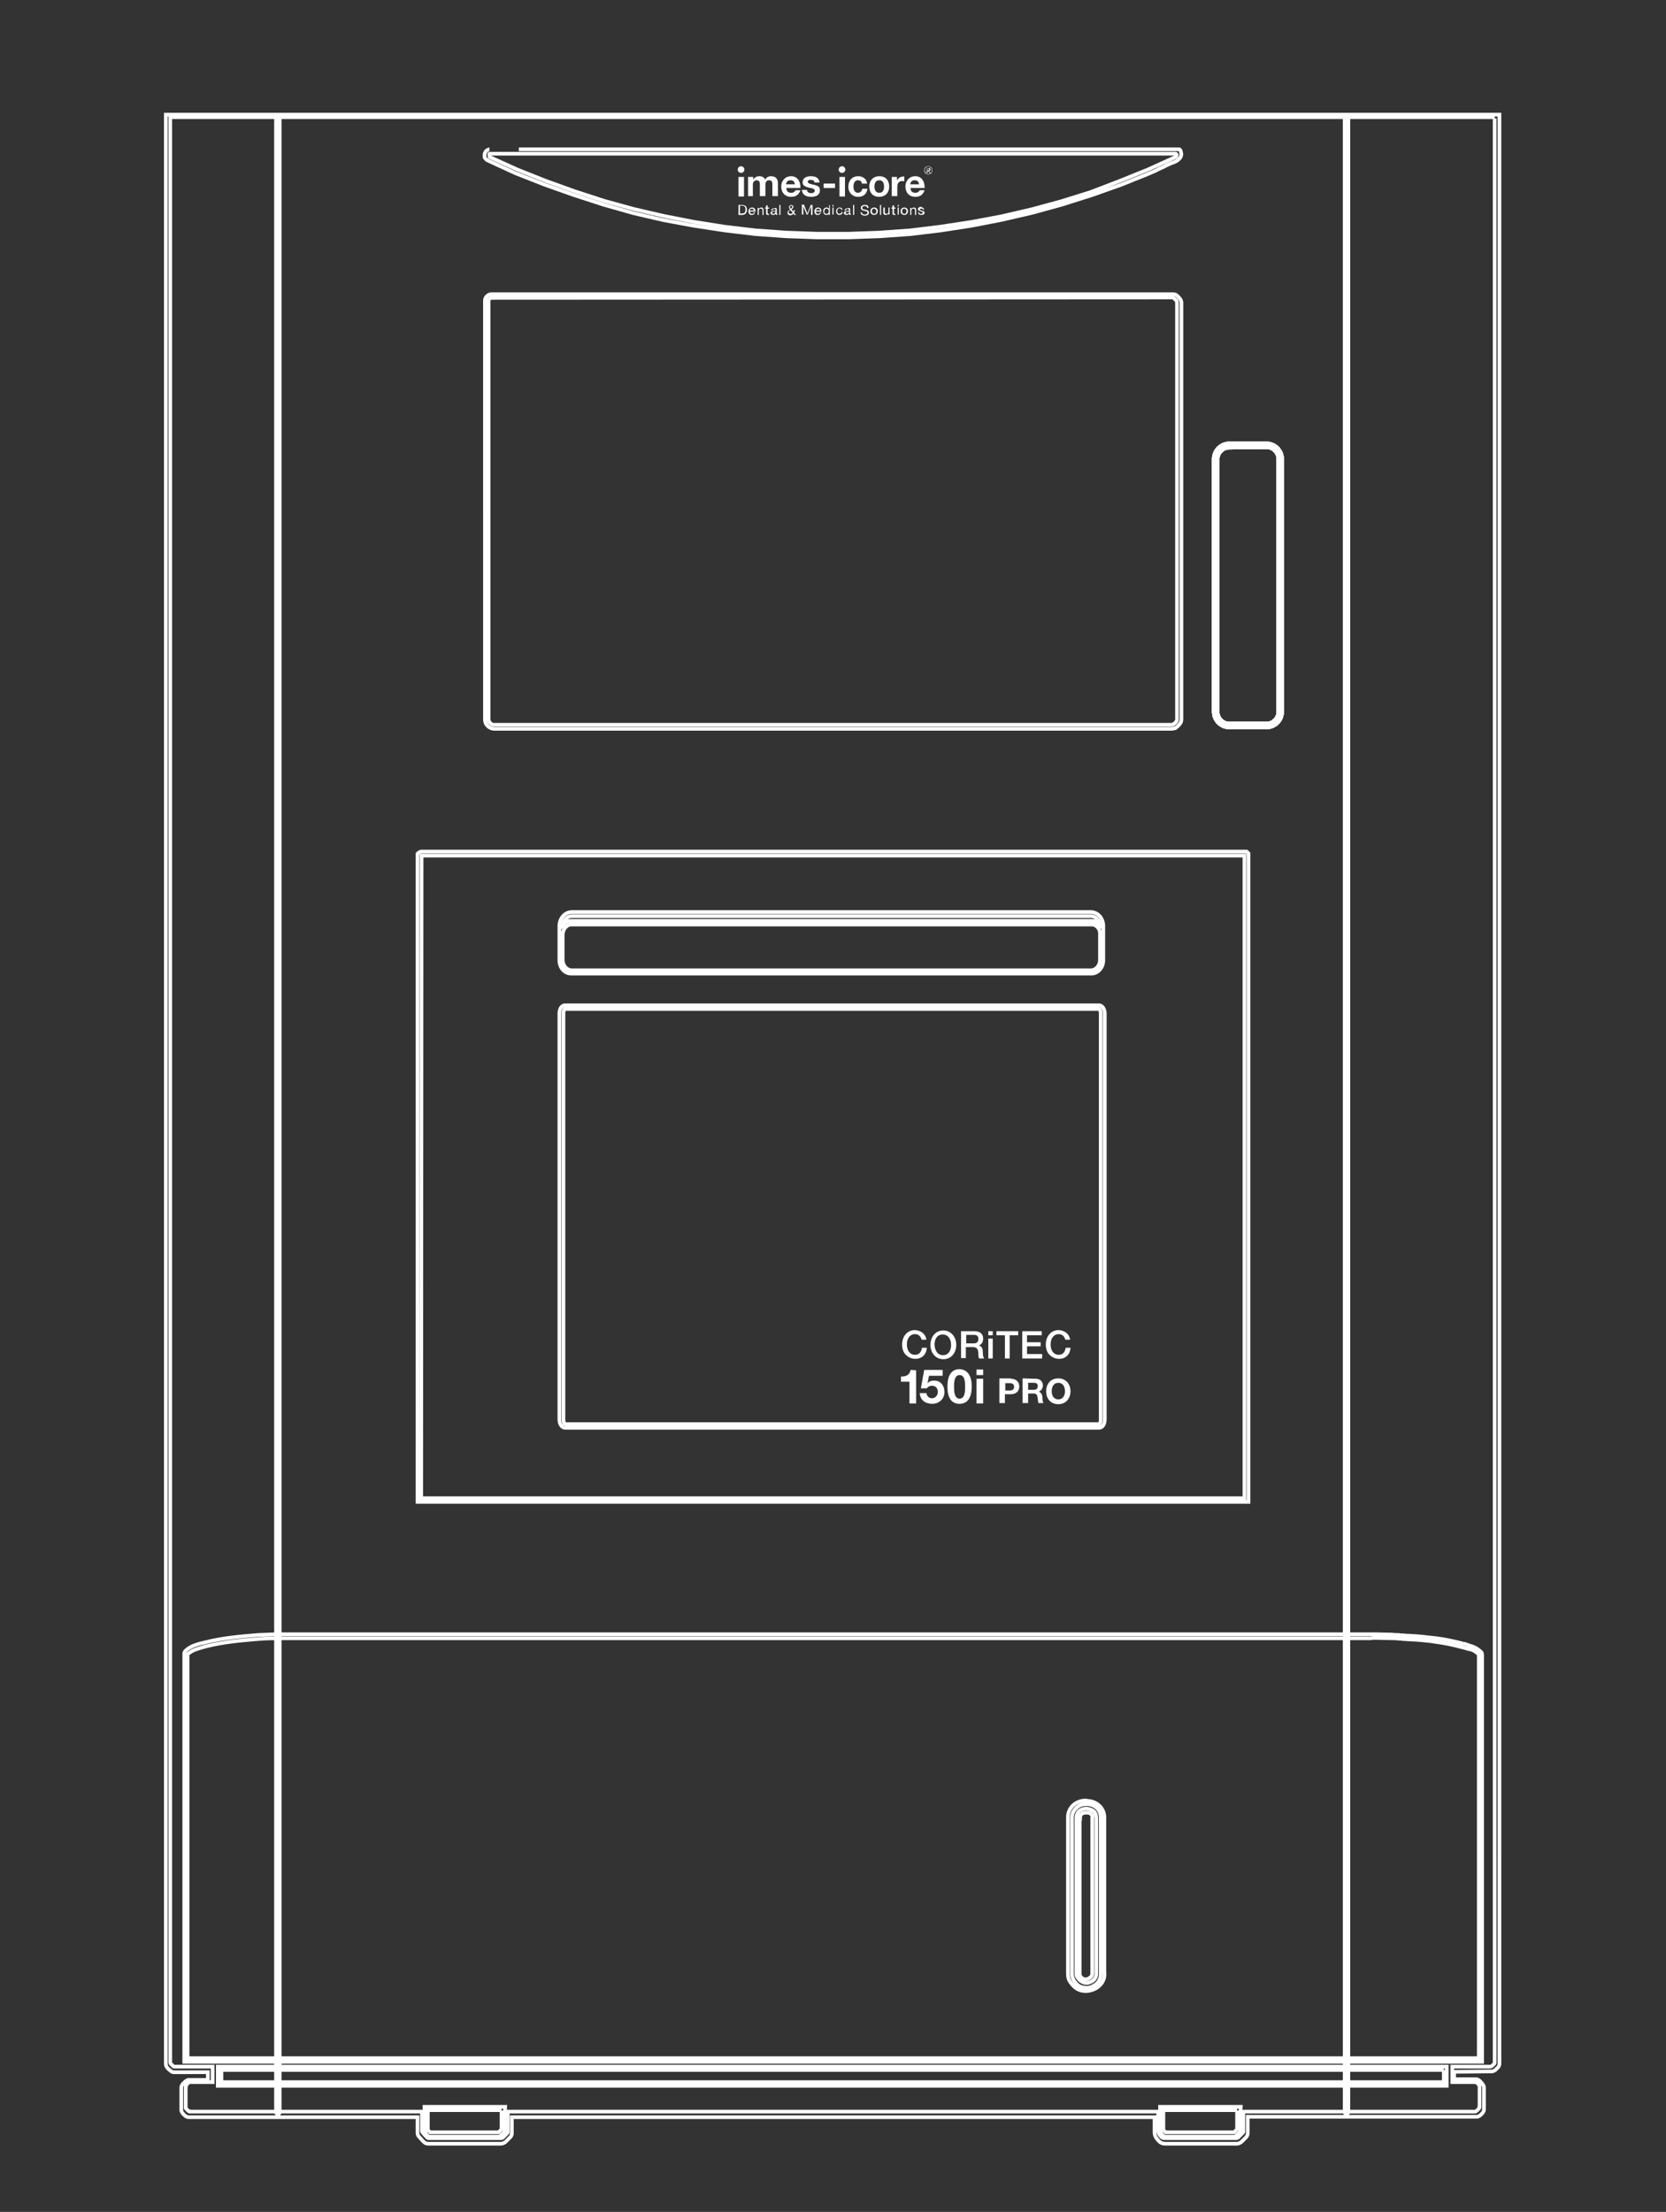 <?xml version="1.0" encoding="UTF-8"?>
<svg xmlns="http://www.w3.org/2000/svg" xmlns:xlink="http://www.w3.org/1999/xlink" version="1.1" id="Ebene_1" x="0px" y="0px" viewBox="0 0 452.1 600" style="enable-background:new 0 0 452.1 600;" xml:space="preserve">
<rect x="0" y="0" width="452.1" height="600" fill="#333333" stroke="none"/>
<style type="text/css">
	.st0{display:none;}
	.st1{display:inline;}
	.st2{fill:#010202;}
	.st3{display:inline;fill:none;stroke:#000000;stroke-width:3;stroke-linecap:round;stroke-linejoin:round;stroke-miterlimit:10;}
	.st4{fill:none;stroke:#000000;stroke-width:0.709;stroke-linecap:round;stroke-linejoin:round;stroke-miterlimit:10;}
	.st5{fill:none;stroke:#000000;stroke-width:5;stroke-linecap:round;stroke-linejoin:round;stroke-miterlimit:10;}
	.st6{fill:#FFFFFF;stroke:#000000;stroke-miterlimit:10;}
	.st7{fill:none;stroke:#000000;stroke-width:3;stroke-linecap:round;stroke-linejoin:round;stroke-miterlimit:10;}
	.st8{fill:none;stroke:#FFFFFF;stroke-miterlimit:10;}
	.st9{clip-path:url(#SVGID_00000052786879061607765320000007121120886246481585_);}
	.st10{clip-path:url(#SVGID_00000112619677420675037790000014524985770087553199_);}
	.st11{clip-path:url(#SVGID_00000009576462951579256320000008382507438797589667_);}
	.st12{clip-path:url(#SVGID_00000085931562450095419820000011106034756028372120_);}
	.st13{fill:#FFFFFF;}
</style>
<g id="EN">
</g>
<g id="DE" class="st0">
</g>
<g id="Grafik">
	<g id="Ebene_1_1_" class="st0">
		<g id="Ebene_2_1_" class="st1">
			<rect x="-591.9" y="-12.3" class="st2" width="2946.4" height="1969.6"></rect>
		</g>
		<line class="st3" x1="-15.6" y1="42.4" x2="1750.5" y2="42.4"></line>
		<line class="st3" x1="1750.5" y1="43.7" x2="-15.6" y2="43.7"></line>
		<g class="st1">
			<line class="st4" x1="386.4" y1="277.2" x2="79.6" y2="277.2"></line>
			<polyline class="st4" points="74.7,281.9 74.7,281.1 74.9,280.3 75.5,279.3 76.2,278.7 76.8,278 77.8,277.7 78.6,277.4      79.6,277.2    "></polyline>
			<path class="st4" d="M386.4,277.2c0.4,0.1,0.9,0.3,1.3,0.4s0.8,0.2,1.2,0.4c0.6,0.3,1,0.9,1.4,1.4c0.3,0.4,0.5,0.8,0.6,1.2     c0.1,0.2,0.2,0.4,0.2,0.6s0,0.5,0,0.7"></path>
			<polyline class="st4" points="72.8,281.9 73.1,280.6 73.4,279.3 74.1,278.2 74.9,277.2 76,276.4 77,275.6 78.3,275.3 79.6,275.3         "></polyline>
			<line class="st4" x1="79.6" y1="275.3" x2="386.4" y2="275.3"></line>
			<polyline class="st4" points="386.4,275.3 387.8,275.3 388.8,275.6 390.1,276.4 391.2,277.2 391.9,278.2 392.5,279.3 393,280.6      393,281.9    "></polyline>
			<line class="st4" x1="393" y1="281.9" x2="393" y2="1124.5"></line>
			<path class="st5" d="M391.1,281.9c0,0.2,0,0.4,0,0.7c0,0.1,0,0.1,0,0.2s0,0.2,0,0.3s0,0.2,0,0.3c0,0.1,0,0.2,0,0.3s0,0.2,0,0.3     c0,0.1,0,0.2,0,0.4c0,0.1,0,0.3,0,0.4s0,0.3,0,0.4c0,0.2,0,0.3,0,0.5s0,0.3,0,0.5s0,0.3,0,0.5s0,0.4,0,0.5c0,0.2,0,0.4,0,0.6     s0,0.4,0,0.6s0,0.4,0,0.6s0,0.4,0,0.7c0,0.2,0,0.5,0,0.7s0,0.5,0,0.7s0,0.5,0,0.7c0,0.3,0,0.5,0,0.8s0,0.5,0,0.8s0,0.6,0,0.8     c0,0.3,0,0.6,0,0.9s0,0.6,0,0.9s0,0.6,0,0.9s0,0.6,0,0.9s0,0.6,0,1c0,0.3,0,0.7,0,1s0,0.7,0,1s0,0.7,0,1c0,0.4,0,0.7,0,1.1     s0,0.7,0,1.1s0,0.7,0,1.1s0,0.8,0,1.1c0,0.4,0,0.8,0,1.2c0,0.4,0,0.8,0,1.2c0,0.4,0,0.8,0,1.2c0,0.4,0,0.8,0,1.2     c0,0.4,0,0.8,0,1.3c0,0.4,0,0.9,0,1.3s0,0.9,0,1.3s0,0.9,0,1.3c0,0.5,0,0.9,0,1.4s0,0.9,0,1.4s0,0.9,0,1.4s0,1,0,1.4     c0,0.5,0,1,0,1.5s0,1,0,1.5s0,1,0,1.5s0,1,0,1.5s0,1,0,1.6c0,0.5,0,1.1,0,1.6s0,1.1,0,1.6s0,1.1,0,1.6s0,1.1,0,1.6     c0,0.6,0,1.1,0,1.7s0,1.1,0,1.7s0,1.1,0,1.7s0,1.2,0,1.7c0,0.6,0,1.2,0,1.8c0,0.6,0,1.2,0,1.8c0,0.6,0,1.2,0,1.8     c0,0.6,0,1.2,0,1.8c0,0.6,0,1.2,0,1.8c0,0.6,0,1.2,0,1.9c0,0.6,0,1.3,0,1.9s0,1.3,0,1.9s0,1.3,0,1.9s0,1.3,0,1.9c0,0.7,0,1.3,0,2     s0,1.3,0,2s0,1.3,0,2s0,1.3,0,2s0,1.4,0,2c0,0.7,0,1.4,0,2.1s0,1.4,0,2.1s0,1.4,0,2.1s0,1.4,0,2.1s0,1.4,0,2.1s0,1.4,0,2.1     s0,1.4,0,2.2c0,0.7,0,1.5,0,2.2s0,1.5,0,2.2s0,1.5,0,2.2s0,1.5,0,2.2c0,0.8,0,1.5,0,2.2c0,0.8,0,1.5,0,2.3s0,1.5,0,2.3     s0,1.5,0,2.3s0,1.5,0,2.3s0,1.6,0,2.3c0,0.8,0,1.6,0,2.4s0,1.6,0,2.4s0,1.6,0,2.4s0,1.6,0,2.4s0,1.6,0,2.4s0,1.6,0,2.4     s0,1.6,0,2.4s0,1.6,0,2.5c0,0.8,0,1.6,0,2.5c0,0.8,0,1.7,0,2.5s0,1.7,0,2.5s0,1.7,0,2.5s0,1.7,0,2.5s0,1.7,0,2.5     c0,0.9,0,1.7,0,2.6s0,1.7,0,2.6s0,1.7,0,2.6s0,1.7,0,2.6s0,1.7,0,2.6s0,1.8,0,2.6c0,0.9,0,1.8,0,2.6c0,0.9,0,1.8,0,2.7     c0,0.9,0,1.8,0,2.7c0,0.9,0,1.8,0,2.7c0,0.9,0,1.8,0,2.7c0,0.9,0,1.8,0,2.7c0,0.9,0,1.8,0,2.7c0,0.9,0,1.8,0,2.7     c0,0.9,0,1.8,0,2.7c0,0.9,0,1.8,0,2.8c0,0.9,0,1.8,0,2.8c0,0.9,0,1.9,0,2.8s0,1.9,0,2.8s0,1.9,0,2.8s0,1.9,0,2.8s0,1.9,0,2.8     s0,1.9,0,2.8s0,1.9,0,2.8c0,1,0,1.9,0,2.9s0,1.9,0,2.9s0,1.9,0,2.9s0,1.9,0,2.9s0,1.9,0,2.9s0,1.9,0,2.9s0,1.9,0,2.9s0,1.9,0,2.9     s0,2,0,2.9c0,1,0,2,0,2.9c0,1,0,2,0,2.9c0,1,0,2,0,3s0,2,0,3s0,2,0,3s0,2,0,3s0,2,0,3s0,2,0,3s0,2,0,3s0,2,0,3s0,2,0,3s0,2,0,3     s0,2,0,3s0,2,0,3s0,2,0,3s0,2,0,3s0,2,0,3.1c0,1,0,2,0,3.1c0,1,0,2,0,3.1c0,1,0,2,0,3.1c0,1,0,2.1,0,3.1s0,2.1,0,3.1s0,2.1,0,3.1     s0,2.1,0,3.1s0,2.1,0,3.1s0,2.1,0,3.1s0,2.1,0,3.1s0,2.1,0,3.1s0,2.1,0,3.1s0,2.1,0,3.1s0,2.1,0,3.1s0,2.1,0,3.1s0,2.1,0,3.1     s0,2.1,0,3.1s0,2.1,0,3.1s0,2.1,0,3.1s0,2.1,0,3.1s0,2.1,0,3.1s0,2.1,0,3.1c0,1.1,0,2.1,0,3.2c0,1.1,0,2.1,0,3.2     c0,1.1,0,2.1,0,3.2c0,1.1,0,2.1,0,3.2c0,1.1,0,2.1,0,3.2c0,1.1,0,2.1,0,3.2c0,1.1,0,2.1,0,3.2s0,2.1,0,3.2s0,2.1,0,3.2     c0,1.1,0,2.1,0,3.2s0,2.1,0,3.2c0,1.1,0,2.1,0,3.2c0,1.1,0,2.1,0,3.2s0,2.1,0,3.2c0,1.1,0,2.1,0,3.2s0,2.1,0,3.2s0,2.1,0,3.2     s0,2.1,0,3.2s0,2.1,0,3.2c0,1.1,0,2.1,0,3.2c0,1.1,0,2.1,0,3.2s0,2.1,0,3.2c0,1.1,0,2.1,0,3.2s0,2.1,0,3.2c0,1.1,0,2.1,0,3.2     s0,2.1,0,3.2c0,1.1,0,2.1,0,3.2s0,2.1,0,3.2c0,1.1,0,2.1,0,3.2c0,1.1,0,2.1,0,3.2c0,1.1,0,2.1,0,3.2c0,1.1,0,2.1,0,3.2     c0,1,0,2.1,0,3.1s0,2.1,0,3.1s0,2.1,0,3.1s0,2.1,0,3.1s0,2.1,0,3.1s0,2.1,0,3.1s0,2.1,0,3.1s0,2.1,0,3.1s0,2.1,0,3.1s0,2.1,0,3.1     s0,2.1,0,3.1s0,2.1,0,3.1s0,2.1,0,3.1s0,2.1,0,3.1s0,2.1,0,3.1s0,2.1,0,3.1s0,2.1,0,3.1s0,2.1,0,3.1s0,2.1,0,3.1s0,2,0,3.1     c0,1,0,2,0,3.1c0,1,0,2,0,3.1c0,1,0,2,0,3.1c0,1,0,2,0,3s0,2,0,3s0,2,0,3s0,2,0,3s0,2,0,3s0,2,0,3s0,2,0,3s0,2,0,3s0,2,0,3     s0,2,0,3s0,2,0,3s0,2,0,3s0,2,0,3s0,2,0,3s0,2,0,2.9c0,1,0,2,0,2.9c0,1,0,2,0,2.9c0,1,0,1.9,0,2.9s0,1.9,0,2.9s0,1.9,0,2.9     s0,1.9,0,2.9s0,1.9,0,2.9s0,1.9,0,2.9s0,1.9,0,2.9s0,1.9,0,2.9c0,0.9,0,1.9,0,2.8c0,0.9,0,1.9,0,2.8c0,0.9,0,1.9,0,2.8     c0,0.9,0,1.9,0,2.8c0,0.9,0,1.9,0,2.8c0,0.9,0,1.9,0,2.8c0,0.9,0,1.9,0,2.8c0,0.9,0,1.8,0,2.8c0,0.9,0,1.8,0,2.8     c0,0.9,0,1.8,0,2.7s0,1.8,0,2.7s0,1.8,0,2.7s0,1.8,0,2.7s0,1.8,0,2.7s0,1.8,0,2.7s0,1.8,0,2.7s0,1.8,0,2.7s0,1.8,0,2.6     c0,0.9,0,1.8,0,2.6c0,0.9,0,1.7,0,2.6c0,0.9,0,1.7,0,2.6c0,0.9,0,1.7,0,2.6c0,0.9,0,1.7,0,2.6c0,0.9,0,1.7,0,2.6     c0,0.8,0,1.7,0,2.5s0,1.7,0,2.5s0,1.7,0,2.5s0,1.7,0,2.5s0,1.7,0,2.5s0,1.7,0,2.5s0,1.6,0,2.5c0,0.8,0,1.6,0,2.4     c0,0.8,0,1.6,0,2.4c0,0.8,0,1.6,0,2.4c0,0.8,0,1.6,0,2.4c0,0.8,0,1.6,0,2.4c0,0.8,0,1.6,0,2.4c0,0.8,0,1.6,0,2.4     c0,0.8,0,1.6,0,2.3c0,0.8,0,1.5,0,2.3s0,1.5,0,2.3s0,1.5,0,2.3s0,1.5,0,2.3s0,1.5,0,2.3c0,0.7,0,1.5,0,2.2s0,1.5,0,2.2     s0,1.5,0,2.2s0,1.5,0,2.2s0,1.4,0,2.2c0,0.7,0,1.4,0,2.1c0,0.7,0,1.4,0,2.1c0,0.7,0,1.4,0,2.1s0,1.4,0,2.1s0,1.4,0,2.1     s0,1.4,0,2.1s0,1.4,0,2c0,0.7,0,1.3,0,2s0,1.3,0,2s0,1.3,0,2s0,1.3,0,2c0,0.6,0,1.3,0,1.9s0,1.3,0,1.9s0,1.3,0,1.9s0,1.3,0,1.9     s0,1.2,0,1.9c0,0.6,0,1.2,0,1.8c0,0.6,0,1.2,0,1.8s0,1.2,0,1.8c0,0.6,0,1.2,0,1.8c0,0.6,0,1.2,0,1.8c0,0.6,0,1.2,0,1.7     c0,0.6,0,1.1,0,1.7s0,1.1,0,1.7s0,1.1,0,1.7c0,0.5,0,1.1,0,1.6s0,1.1,0,1.6s0,1.1,0,1.6s0,1.1,0,1.6s0,1,0,1.6c0,0.5,0,1,0,1.5     s0,1,0,1.5s0,1,0,1.5s0,1,0,1.5s0,1,0,1.4c0,0.5,0,0.9,0,1.4s0,0.9,0,1.4s0,0.9,0,1.4c0,0.4,0,0.9,0,1.3s0,0.9,0,1.3s0,0.9,0,1.3     s0,0.8,0,1.3c0,0.4,0,0.8,0,1.2c0,0.4,0,0.8,0,1.2c0,0.4,0,0.8,0,1.2c0,0.4,0,0.8,0,1.2c0,0.4,0,0.8,0,1.1c0,0.4,0,0.7,0,1.1     s0,0.7,0,1.1s0,0.7,0,1.1c0,0.3,0,0.7,0,1s0,0.7,0,1s0,0.7,0,1s0,0.6,0,1c0,0.3,0,0.6,0,0.9s0,0.6,0,0.9s0,0.6,0,0.9s0,0.6,0,0.9     s0,0.6,0,0.8c0,0.3,0,0.5,0,0.8s0,0.5,0,0.8c0,0.2,0,0.5,0,0.7s0,0.5,0,0.7s0,0.5,0,0.7s0,0.4,0,0.7c0,0.2,0,0.4,0,0.6     s0,0.4,0,0.6s0,0.4,0,0.6s0,0.4,0,0.6s0,0.3,0,0.5s0,0.3,0,0.5s0,0.3,0,0.5c0,0.1,0,0.3,0,0.4s0,0.3,0,0.4s0,0.2,0,0.4     c0,0.1,0,0.2,0,0.3c0,0.1,0,0.2,0,0.3c0,0.1,0,0.2,0,0.3c0,0.1,0,0.2,0,0.3c0,0.1,0,0.1,0,0.2s0,0.1,0,0.2s0,0.1,0,0.2v0.1v0.1     c0,0,0,0,0,0.1l0,0l-0.3,1.1l-0.5,0.8l-0.5,0.8l-0.8,0.5l-0.8,0.5l-1,0.3H78.6l-0.8-0.3l-1-0.5l-0.5-0.5l-0.8-0.8l-0.5-0.8     l-0.3-1.1v-844l0.3-0.8l0.5-1.1l0.8-0.5l0.5-0.8l1-0.3l0.8-0.3l1-0.3c0,0,306.6,0,306.8,0s0.4,0.1,0.5,0.2     c0.7,0.2,1.5,0.3,2.2,0.7c0.4,0.3,0.7,0.7,1,1c0.4,0.4,0.6,0.9,0.8,1.4C391,281.5,391.1,281.7,391.1,281.9z"></path>
			<line class="st4" x1="72.8" y1="1124.5" x2="72.8" y2="281.9"></line>
			<polygon class="st6" points="386.7,275.5 388.7,275.5 389,276.2 388.1,276.6 386.7,275.6    "></polygon>
		</g>
		<g class="st1">
			<line class="st7" x1="-21.9" y1="172.5" x2="474.1" y2="172.5"></line>
			<line class="st7" x1="474.1" y1="173.8" x2="-21.9" y2="173.8"></line>
			<line class="st7" x1="474.1" y1="168" x2="-23" y2="168"></line>
			<line class="st7" x1="-23" y1="165.9" x2="474.1" y2="165.9"></line>
			<path class="st6" d="M480.4,174.8c-0.2,0.2-3.3-7.3-5.8-8.1s-152.2,0.1-152.2,0.1L-63,168.3l-19.6,3.8l-23.2,4.5     c0,0-3.7,5.6-3.7,6s1.3,2.7,1.3,2.7l23.9-7.5l18.6-2.9l23.6-2.1l15.4-0.7c0,0,22.9-0.5,23.3-0.5s61.3,0.2,61.3,0.2l70.7-0.1     l343.3,0.5l7.8,3.6L480.4,174.8z"></path>
		</g>
	</g>
	<g>
		<path class="st8" d="M365.4,573.5c-0.3,0-0.5-0.3-0.5-0.7V32.2c0-0.4,0.2-0.7,0.5-0.7s0.5,0.3,0.5,0.7v540.6    C365.9,573.2,365.7,573.5,365.4,573.5z"></path>
	</g>
	<g>
		<path class="st8" d="M75.4,573.5c-0.3,0-0.5-0.3-0.5-0.7V32.2c0-0.4,0.2-0.7,0.5-0.7s0.5,0.3,0.5,0.7v540.7    C75.9,573.2,75.7,573.5,75.4,573.5z"></path>
	</g>
	<g>
		<g>
			<g id="SVGID_4_">
				<path class="st8" d="M343.7,197.3h-10.1c-2.3,0-4.2-1.9-4.2-4.2v-68.6c0-2.3,1.9-4.2,4.2-4.2h10.1c2.3,0,4.2,1.9,4.2,4.2v68.6      C347.9,195.4,346,197.3,343.7,197.3z M333.6,121.4c-1.7,0-3.2,1.4-3.2,3.2v68.5c0,1.7,1.4,3.2,3.2,3.2h10.1      c1.7,0,3.2-1.4,3.2-3.2v-68.6c0-1.7-1.4-3.2-3.2-3.2L333.6,121.4L333.6,121.4z"></path>
			</g>
		</g>
		<g>
			<g>
				<defs>
					<path id="SVGID_1_" d="M343.7,197.3h-10.1c-2.3,0-4.2-1.9-4.2-4.2v-68.6c0-2.3,1.9-4.2,4.2-4.2h10.1c2.3,0,4.2,1.9,4.2,4.2       v68.6C347.9,195.4,346,197.3,343.7,197.3z M333.6,121.4c-1.7,0-3.2,1.4-3.2,3.2v68.5c0,1.7,1.4,3.2,3.2,3.2h10.1       c1.7,0,3.2-1.4,3.2-3.2v-68.6c0-1.7-1.4-3.2-3.2-3.2L333.6,121.4L333.6,121.4z"></path>
				</defs>
				<clipPath id="SVGID_00000179608900749179783080000016824925126688980366_">
					<use xlink:href="#SVGID_1_" style="overflow:visible;"></use>
				</clipPath>
				<g style="clip-path:url(#SVGID_00000179608900749179783080000016824925126688980366_);">
					<path class="st8" d="M332.9,121.4c-0.3,0-0.5-0.2-0.5-0.5v-0.1c0-0.3,0.2-0.5,0.5-0.5s0.5,0.2,0.5,0.5v0.1       C333.4,121.2,333.2,121.4,332.9,121.4z"></path>
				</g>
			</g>
			<g>
				<path id="SVGID_13_" class="st8" d="M343.7,197.3h-10.1c-2.3,0-4.2-1.9-4.2-4.2v-68.6c0-2.3,1.9-4.2,4.2-4.2h10.1      c2.3,0,4.2,1.9,4.2,4.2v68.6C347.9,195.4,346,197.3,343.7,197.3z M333.6,121.4c-1.7,0-3.2,1.4-3.2,3.2v68.5      c0,1.7,1.4,3.2,3.2,3.2h10.1c1.7,0,3.2-1.4,3.2-3.2v-68.6c0-1.7-1.4-3.2-3.2-3.2L333.6,121.4L333.6,121.4z"></path>
			</g>
		</g>
		<g>
			<g>
				<defs>
					<path id="SVGID_00000128469339371569633340000011284386242380864937_" d="M343.7,197.3h-10.1c-2.3,0-4.2-1.9-4.2-4.2v-68.6       c0-2.3,1.9-4.2,4.2-4.2h10.1c2.3,0,4.2,1.9,4.2,4.2v68.6C347.9,195.4,346,197.3,343.7,197.3z M333.6,121.4       c-1.7,0-3.2,1.4-3.2,3.2v68.5c0,1.7,1.4,3.2,3.2,3.2h10.1c1.7,0,3.2-1.4,3.2-3.2v-68.6c0-1.7-1.4-3.2-3.2-3.2L333.6,121.4       L333.6,121.4z"></path>
				</defs>
				<clipPath id="SVGID_00000116229720587973872000000013338311585273204658_">
					<use xlink:href="#SVGID_00000128469339371569633340000011284386242380864937_" style="overflow:visible;"></use>
				</clipPath>
				<g style="clip-path:url(#SVGID_00000116229720587973872000000013338311585273204658_);">
					<path class="st8" d="M344.8,121.4c-0.3,0-0.5-0.2-0.5-0.5v-0.1c0-0.3,0.2-0.5,0.5-0.5s0.5,0.2,0.5,0.5v0.1       C345.3,121.2,345.1,121.4,344.8,121.4z"></path>
				</g>
			</g>
			<g>
				<path id="SVGID_15_" class="st8" d="M343.7,197.3h-10.1c-2.3,0-4.2-1.9-4.2-4.2v-68.6c0-2.3,1.9-4.2,4.2-4.2h10.1      c2.3,0,4.2,1.9,4.2,4.2v68.6C347.9,195.4,346,197.3,343.7,197.3z M333.6,121.4c-1.7,0-3.2,1.4-3.2,3.2v68.5      c0,1.7,1.4,3.2,3.2,3.2h10.1c1.7,0,3.2-1.4,3.2-3.2v-68.6c0-1.7-1.4-3.2-3.2-3.2L333.6,121.4L333.6,121.4z"></path>
			</g>
		</g>
		<g>
			<g>
				<defs>
					<path id="SVGID_00000131357013152865770220000009743647749475459207_" d="M343.7,197.3h-10.1c-2.3,0-4.2-1.9-4.2-4.2v-68.6       c0-2.3,1.9-4.2,4.2-4.2h10.1c2.3,0,4.2,1.9,4.2,4.2v68.6C347.9,195.4,346,197.3,343.7,197.3z M333.6,121.4       c-1.7,0-3.2,1.4-3.2,3.2v68.5c0,1.7,1.4,3.2,3.2,3.2h10.1c1.7,0,3.2-1.4,3.2-3.2v-68.6c0-1.7-1.4-3.2-3.2-3.2L333.6,121.4       L333.6,121.4z"></path>
				</defs>
				<clipPath id="SVGID_00000122709789880031055390000016480499136684019385_">
					<use xlink:href="#SVGID_00000131357013152865770220000009743647749475459207_" style="overflow:visible;"></use>
				</clipPath>
				<g style="clip-path:url(#SVGID_00000122709789880031055390000016480499136684019385_);">
					<path class="st8" d="M332.9,121.4c-0.3,0-0.5-0.2-0.5-0.5v-0.1c0-0.3,0.2-0.5,0.5-0.5s0.5,0.2,0.5,0.5v0.1       C333.4,121.2,333.1,121.4,332.9,121.4z"></path>
				</g>
			</g>
			<g>
				<path id="SVGID_17_" class="st8" d="M343.7,197.3h-10.1c-2.3,0-4.2-1.9-4.2-4.2v-68.6c0-2.3,1.9-4.2,4.2-4.2h10.1      c2.3,0,4.2,1.9,4.2,4.2v68.6C347.9,195.4,346,197.3,343.7,197.3z M333.6,121.4c-1.7,0-3.2,1.4-3.2,3.2v68.5      c0,1.7,1.4,3.2,3.2,3.2h10.1c1.7,0,3.2-1.4,3.2-3.2v-68.6c0-1.7-1.4-3.2-3.2-3.2L333.6,121.4L333.6,121.4z"></path>
			</g>
		</g>
		<g>
			<g>
				<defs>
					<path id="SVGID_00000016765465419269789930000011833350525562564541_" d="M343.7,197.3h-10.1c-2.3,0-4.2-1.9-4.2-4.2v-68.6       c0-2.3,1.9-4.2,4.2-4.2h10.1c2.3,0,4.2,1.9,4.2,4.2v68.6C347.9,195.4,346,197.3,343.7,197.3z M333.6,121.4       c-1.7,0-3.2,1.4-3.2,3.2v68.5c0,1.7,1.4,3.2,3.2,3.2h10.1c1.7,0,3.2-1.4,3.2-3.2v-68.6c0-1.7-1.4-3.2-3.2-3.2L333.6,121.4       L333.6,121.4z"></path>
				</defs>
				<clipPath id="SVGID_00000044158607944484189320000018420176445267942274_">
					<use xlink:href="#SVGID_00000016765465419269789930000011833350525562564541_" style="overflow:visible;"></use>
				</clipPath>
				<g style="clip-path:url(#SVGID_00000044158607944484189320000018420176445267942274_);">
					<path class="st8" d="M344.8,121.4c-0.3,0-0.5-0.2-0.5-0.5v-0.1c0-0.3,0.2-0.5,0.5-0.5s0.5,0.2,0.5,0.5v0.1       C345.3,121.2,345.1,121.4,344.8,121.4z"></path>
				</g>
			</g>
			<g>
				<path id="SVGID_19_" class="st8" d="M343.7,197.3h-10.1c-2.3,0-4.2-1.9-4.2-4.2v-68.6c0-2.3,1.9-4.2,4.2-4.2h10.1      c2.3,0,4.2,1.9,4.2,4.2v68.6C347.9,195.4,346,197.3,343.7,197.3z M333.6,121.4c-1.7,0-3.2,1.4-3.2,3.2v68.5      c0,1.7,1.4,3.2,3.2,3.2h10.1c1.7,0,3.2-1.4,3.2-3.2v-68.6c0-1.7-1.4-3.2-3.2-3.2L333.6,121.4L333.6,121.4z"></path>
			</g>
		</g>
		<g>
			<g id="SVGID_2_">
				<path class="st8" d="M343.7,197.3h-10.1c-2.3,0-4.2-1.9-4.2-4.2v-68.6c0-2.3,1.9-4.2,4.2-4.2h10.1c2.3,0,4.2,1.9,4.2,4.2v68.6      C347.9,195.4,346,197.3,343.7,197.3z M333.6,121.4c-1.7,0-3.2,1.4-3.2,3.2v68.5c0,1.7,1.4,3.2,3.2,3.2h10.1      c1.7,0,3.2-1.4,3.2-3.2v-68.6c0-1.7-1.4-3.2-3.2-3.2L333.6,121.4L333.6,121.4z"></path>
			</g>
		</g>
	</g>
	<path class="st8" d="M294.7,489.4c0.1,0,0.1,0,0.2,0c1.2,0,2.3,0.5,3,1.3c0.5,0.6,0.8,1.5,0.8,2.4v0.1v41.9c0.1,0.9-0.2,2-0.9,2.8   c-0.3,0.3-0.7,0.6-1.3,0.9c-0.5,0.3-1.1,0.4-1.7,0.4c-0.5,0-1.1-0.1-1.6-0.3c-0.7-0.3-1.3-0.9-1.8-1.7c-0.4-0.7-0.5-1.3-0.5-2   v-41.9c0-0.1,0-0.1,0-0.2c0-1,0.4-1.9,1-2.5C292.6,489.8,293.6,489.4,294.7,489.4 M294.8,537.9c0.4,0,0.8-0.1,1.2-0.3   c0.4-0.2,0.7-0.4,0.9-0.6c0.4-0.5,0.7-1.2,0.6-1.8v-0.1v-41.8v-0.1c0-0.7-0.2-1.3-0.5-1.7c-0.5-0.5-1.2-0.8-2.1-0.9h-0.1   c-0.8,0-1.5,0.3-2,0.7c-0.4,0.4-0.7,1.1-0.7,1.8c0,0.1,0,0.1,0,0.1v41.9c0,0.6,0,0.9,0.3,1.3c0.4,0.6,0.8,1,1.3,1.2   C294,537.8,294.4,537.9,294.8,537.9 M294.7,488.4c-1.4,0-2.7,0.5-3.6,1.4c-0.8,0.8-1.3,1.9-1.3,3.1c0,0.1,0,0.2,0,0.3v41.9   c0,0.7,0,1.6,0.6,2.5s1.4,1.7,2.3,2.1c0.6,0.3,1.3,0.4,2,0.4s1.5-0.2,2.2-0.5s1.2-0.7,1.6-1.1c0.9-0.9,1.4-2.3,1.2-3.5v-41.8v-0.1   c0-1.2-0.4-2.2-1.1-3c-0.9-1-2.2-1.6-3.7-1.6C294.9,488.4,294.8,488.4,294.7,488.4L294.7,488.4z M293.1,493.4c0-0.1,0-0.2,0-0.2   c0-0.4,0.1-0.9,0.4-1.1c0.3-0.3,0.7-0.4,1.3-0.4h0.1c0.6,0,1.1,0.2,1.3,0.5c0.2,0.2,0.3,0.5,0.2,0.9c0,0.1,0,0.1,0,0.2v41.8   c0,0.1,0,0.2,0,0.3c0,0.2-0.1,0.6-0.4,0.9c-0.1,0.1-0.3,0.2-0.6,0.4c-0.2,0.1-0.5,0.2-0.7,0.2s-0.5,0-0.7-0.1   c-0.3-0.1-0.6-0.4-0.9-0.8c-0.1-0.1-0.1-0.2-0.1-0.8v-41.8H293.1z"></path>
	<path class="st8" d="M405.6,32.1v414.6c0,0.1,0,0.2,0,0.3v112.4c0,0.1,0,0.2,0,0.2c0,0.1-0.1,0.1-0.1,0.2l-0.6,0.6   c-0.1,0.1-0.1,0.1-0.2,0.1s-0.2,0.1-0.3,0.1h-10.3v4.2h6.1c0,0,0,0,0.1,0s0.1,0,0.2,0s0.2,0.1,0.2,0.1c0.2,0.2,0.4,0.4,0.6,0.6   c0.1,0.1,0.2,0.3,0.2,0.4v5.7c0,0.1,0,0.2-0.1,0.2c0,0.1-0.1,0.1-0.1,0.2l-0.6,0.6c-0.1,0.1-0.1,0.1-0.2,0.1s-0.2,0.1-0.2,0.1   h-62.9v5.4c0,0.2-0.1,0.3-0.2,0.4l-1.2,1.2c-0.1,0.1-0.3,0.2-0.4,0.2h-19.2l0,0h-0.1c-0.1,0-0.1,0-0.2,0c-0.3,0-0.6,0-0.9-0.3   c-0.2-0.2-0.4-0.4-0.5-0.6c-0.3-0.4-0.4-0.7-0.4-1.1v-0.2c0-0.1,0-0.2,0-0.3v-4.7H137.8v5.4v0.1v0.1c0,0.1-0.1,0.2-0.1,0.2l0,0   l-1.2,1.2c-0.1,0.1-0.3,0.2-0.4,0.2h-19.8c-0.2,0-0.3-0.1-0.4-0.2l-0.3-0.3l0,0l-0.9-1c-0.1-0.1-0.2-0.3-0.2-0.4v-5.3h-63   c-0.1,0-0.2,0-0.2-0.1c-0.1,0-0.1-0.1-0.2-0.1l-0.6-0.6c-0.1-0.1-0.1-0.1-0.1-0.2c0-0.1,0-0.2,0-0.2v-5.7c0-0.1,0-0.2,0.1-0.2   c0-0.1,0.1-0.1,0.1-0.2l0.6-0.6c0.1-0.1,0.1-0.1,0.2-0.1h0.1c0,0,1.4,0,0.1,0h6.1v-4.2l0,0l0,0l0,0c0,0-0.1,0-0.2,0   c-0.5,0-1,0-1.6,0s-1.2,0-1.8,0s-1.3,0-1.9,0c-0.6,0-1.2,0-1.8,0c-0.5,0-1,0-1.5,0c-0.4,0-0.7,0-1.1,0c-0.1,0-0.2,0-0.3,0   s-0.2,0-0.3,0c-0.2-0.1-0.3-0.2-0.4-0.3c-0.1-0.2-0.3-0.3-0.4-0.4c-0.2-0.2-0.2-0.4-0.2-0.6c0-0.6,0-1.2,0-1.8c0-0.1,0-0.2,0-0.3   s0-0.2,0-0.3s0-0.2,0-0.3s0-0.2,0-0.3s0-0.2,0-0.3s0-0.2,0-0.4c0-0.1,0-0.2,0-0.4c0-0.1,0-0.3,0-0.4c0-0.1,0-0.3,0-0.4   c0-0.1,0-0.3,0-0.4c0-0.1,0-0.3,0-0.4c0-0.2,0-0.3,0-0.5s0-0.3,0-0.5s0-0.3,0-0.5s0-0.3,0-0.5s0-0.3,0-0.5s0-0.4,0-0.5   c0-0.2,0-0.4,0-0.6c0-0.2,0-0.4,0-0.6c0-0.2,0-0.4,0-0.6c0-0.2,0-0.4,0-0.6c0-0.2,0-0.4,0-0.6c0-0.2,0-0.4,0-0.6c0-0.2,0-0.4,0-0.6   c0-0.2,0-0.4,0-0.7c0-0.2,0-0.4,0-0.7c0-0.2,0-0.5,0-0.7s0-0.5,0-0.7s0-0.5,0-0.7s0-0.5,0-0.7s0-0.5,0-0.7c0-0.3,0-0.5,0-0.8   s0-0.5,0-0.8s0-0.5,0-0.8s0-0.5,0-0.8s0-0.5,0-0.8s0-0.6,0-0.8c0-0.3,0-0.6,0-0.8c0-0.3,0-0.6,0-0.9c0-0.3,0-0.6,0-0.9   c0-0.3,0-0.6,0-0.9c0-0.3,0-0.6,0-0.9c0-0.3,0-0.6,0-0.9c0-0.3,0-0.6,0-0.9c0-0.3,0-0.6,0-0.9c0-0.3,0-0.6,0-1c0-0.3,0-0.6,0-1   c0-0.3,0-0.7,0-1s0-0.7,0-1s0-0.7,0-1s0-0.7,0-1s0-0.7,0-1s0-0.7,0-1c0-0.4,0-0.7,0-1.1c0-0.4,0-0.7,0-1.1c0-0.4,0-0.7,0-1.1   c0-0.4,0-0.7,0-1.1c0-0.4,0-0.7,0-1.1c0-0.4,0-0.7,0-1.1c0-0.4,0-0.8,0-1.1c0-0.4,0-0.8,0-1.1c0-0.4,0-0.8,0-1.1c0-0.4,0-0.8,0-1.2   c0-0.4,0-0.8,0-1.2c0-0.4,0-0.8,0-1.2c0-0.4,0-0.8,0-1.2c0-0.4,0-0.8,0-1.2c0-0.4,0-0.8,0-1.2c0-0.4,0-0.8,0-1.2c0-0.4,0-0.8,0-1.2   c0-0.4,0-0.8,0-1.3c0-0.4,0-0.8,0-1.3c0-0.4,0-0.8,0-1.3c0-0.4,0-0.9,0-1.3s0-0.9,0-1.3s0-0.9,0-1.3s0-0.9,0-1.3s0-0.9,0-1.3   s0-0.9,0-1.3s0-0.9,0-1.3c0-0.5,0-0.9,0-1.4s0-0.9,0-1.4s0-0.9,0-1.4s0-0.9,0-1.4s0-0.9,0-1.4s0-0.9,0-1.4s0-0.9,0-1.4s0-0.9,0-1.4   s0-1,0-1.4c0-0.5,0-1,0-1.4c0-0.5,0-1,0-1.4c0-0.5,0-1,0-1.5s0-1,0-1.5s0-1,0-1.5s0-1,0-1.5s0-1,0-1.5s0-1,0-1.5s0-1,0-1.5   s0-1,0-1.5s0-1,0-1.5s0-1,0-1.5s0-1,0-1.5s0-1,0-1.6c0-0.5,0-1,0-1.6c0-0.5,0-1,0-1.6c0-0.5,0-1.1,0-1.6s0-1.1,0-1.6s0-1.1,0-1.6   s0-1.1,0-1.6s0-1.1,0-1.6s0-1.1,0-1.6s0-1.1,0-1.6s0-1.1,0-1.6s0-1.1,0-1.6s0-1.1,0-1.6s0-1.1,0-1.6c0-0.6,0-1.1,0-1.7s0-1.1,0-1.7   s0-1.1,0-1.7s0-1.1,0-1.7s0-1.1,0-1.7s0-1.1,0-1.7s0-1.1,0-1.7s0-1.1,0-1.7s0-1.1,0-1.7s0-1.1,0-1.7s0-1.1,0-1.7s0-1.1,0-1.7   s0-1.2,0-1.7c0-0.6,0-1.2,0-1.7c0-0.6,0-1.2,0-1.7c0-0.6,0-1.2,0-1.7c0-0.6,0-1.2,0-1.8c0-0.6,0-1.2,0-1.8c0-0.6,0-1.2,0-1.8   c0-0.6,0-1.2,0-1.8c0-0.6,0-1.2,0-1.8c0-0.6,0-1.2,0-1.8c0-0.6,0-1.2,0-1.8c0-0.6,0-1.2,0-1.8c0-0.6,0-1.2,0-1.8c0-0.6,0-1.2,0-1.8   c0-0.6,0-1.2,0-1.8c0-0.6,0-1.2,0-1.8c0-0.6,0-1.2,0-1.8c0-0.6,0-1.2,0-1.8c0-0.6,0-1.2,0-1.8c0-0.6,0-1.2,0-1.8c0-0.6,0-1.2,0-1.8   c0-0.6,0-1.2,0-1.8c0-0.6,0-1.2,0-1.8c0-0.6,0-1.2,0-1.8c0-0.6,0-1.2,0-1.8c0-0.6,0-1.2,0-1.8c0-0.6,0-1.2,0-1.8c0-0.6,0-1.2,0-1.8   c0-0.6,0-1.2,0-1.9c0-0.6,0-1.2,0-1.9c0-0.6,0-1.2,0-1.9c0-0.6,0-1.2,0-1.9c0-0.6,0-1.2,0-1.9c0-0.6,0-1.2,0-1.9c0-0.6,0-1.2,0-1.9   c0-0.6,0-1.2,0-1.9c0-0.6,0-1.2,0-1.9c0-0.6,0-1.3,0-1.9s0-1.3,0-1.9s0-1.3,0-1.9s0-1.3,0-1.9s0-1.3,0-1.9s0-1.3,0-1.9s0-1.3,0-1.9   s0-1.3,0-1.9s0-1.3,0-1.9s0-1.3,0-1.9s0-1.3,0-1.9s0-1.3,0-1.9s0-1.3,0-1.9s0-1.3,0-1.9s0-1.3,0-1.9s0-1.3,0-1.9s0-1.3,0-1.9   s0-1.3,0-1.9s0-1.3,0-1.9s0-1.3,0-1.9s0-1.3,0-1.9s0-1.3,0-1.9s0-1.3,0-1.9s0-1.3,0-1.9s0-1.3,0-1.9s0-1.3,0-1.9s0-1.3,0-1.9   s0-1.3,0-1.9s0-1.3,0-1.9s0-1.3,0-1.9s0-1.3,0-1.9s0-1.3,0-1.9s0-1.3,0-1.9s0-1.3,0-1.9s0-1.3,0-1.9s0-1.3,0-1.9s0-1.3,0-1.9   s0-1.3,0-1.9s0-1.3,0-1.9s0-1.3,0-1.9s0-1.3,0-1.9s0-1.3,0-1.9s0-1.3,0-1.9s0-1.3,0-1.9s0-1.3,0-1.9s0-1.3,0-1.9c0-0.6,0-1.3,0-1.9   c0-0.6,0-1.3,0-1.9c0-0.6,0-1.3,0-1.9c0-0.6,0-1.3,0-1.9c0-0.6,0-1.3,0-1.9c0-0.6,0-1.3,0-1.9c0-0.6,0-1.3,0-1.9c0-0.6,0-1.3,0-1.9   c0-0.6,0-1.3,0-1.9c0-0.6,0-1.2,0-1.9c0-0.6,0-1.2,0-1.9c0-0.6,0-1.2,0-1.9c0-0.6,0-1.2,0-1.9c0-0.6,0-1.2,0-1.9c0-0.6,0-1.2,0-1.9   c0-0.6,0-1.2,0-1.9c0-0.6,0-1.2,0-1.9c0-0.6,0-1.2,0-1.8s0-1.2,0-1.8s0-1.2,0-1.8s0-1.2,0-1.8s0-1.2,0-1.8s0-1.2,0-1.8s0-1.2,0-1.8   s0-1.2,0-1.8s0-1.2,0-1.8s0-1.2,0-1.8s0-1.2,0-1.8s0-1.2,0-1.8s0-1.2,0-1.8s0-1.2,0-1.8s0-1.2,0-1.8s0-1.2,0-1.8s0-1.2,0-1.8   s0-1.2,0-1.8s0-1.2,0-1.8s0-1.2,0-1.8s0-1.2,0-1.8s0-1.2,0-1.8s0-1.2,0-1.8s0-1.2,0-1.8s0-1.2,0-1.7c0-0.6,0-1.2,0-1.7   c0-0.6,0-1.2,0-1.7c0-0.6,0-1.2,0-1.7c0-0.6,0-1.1,0-1.7c0-0.6,0-1.1,0-1.7c0-0.6,0-1.1,0-1.7c0-0.6,0-1.1,0-1.7c0-0.6,0-1.1,0-1.7   c0-0.6,0-1.1,0-1.7c0-0.6,0-1.1,0-1.7c0-0.6,0-1.1,0-1.7c0-0.6,0-1.1,0-1.7c0-0.6,0-1.1,0-1.7c0-0.6,0-1.1,0-1.7c0-0.6,0-1.1,0-1.7   c0-0.5,0-1.1,0-1.6s0-1.1,0-1.6s0-1.1,0-1.6s0-1.1,0-1.6s0-1.1,0-1.6s0-1.1,0-1.6s0-1.1,0-1.6s0-1.1,0-1.6s0-1.1,0-1.6s0-1.1,0-1.6   s0-1.1,0-1.6s0-1,0-1.6c0-0.5,0-1,0-1.6c0-0.5,0-1,0-1.6c0-0.5,0-1,0-1.5s0-1,0-1.5s0-1,0-1.5s0-1,0-1.5s0-1,0-1.5s0-1,0-1.5   s0-1,0-1.5s0-1,0-1.5s0-1,0-1.5s0-1,0-1.5s0-1,0-1.5s0-1,0-1.5s0-1,0-1.4c0-0.5,0-1,0-1.4c0-0.5,0-0.9,0-1.4s0-0.9,0-1.4   s0-0.9,0-1.4s0-0.9,0-1.4s0-0.9,0-1.4s0-0.9,0-1.4s0-0.9,0-1.4s0-0.9,0-1.4c0-0.4,0-0.9,0-1.3s0-0.9,0-1.3s0-0.9,0-1.3s0-0.9,0-1.3   s0-0.9,0-1.3s0-0.9,0-1.3s0-0.9,0-1.3s0-0.8,0-1.3c0-0.4,0-0.8,0-1.3c0-0.4,0-0.8,0-1.3c0-0.4,0-0.8,0-1.2c0-0.4,0-0.8,0-1.2   c0-0.4,0-0.8,0-1.2c0-0.4,0-0.8,0-1.2c0-0.4,0-0.8,0-1.2c0-0.4,0-0.8,0-1.2c0-0.4,0-0.8,0-1.2c0-0.4,0-0.8,0-1.2c0-0.4,0-0.8,0-1.2   c0-0.4,0-0.8,0-1.1c0-0.4,0-0.8,0-1.1c0-0.4,0-0.7,0-1.1s0-0.7,0-1.1s0-0.7,0-1.1s0-0.7,0-1.1s0-0.7,0-1.1s0-0.7,0-1.1   c0-0.3,0-0.7,0-1c0-0.3,0-0.7,0-1c0-0.3,0-0.7,0-1c0-0.3,0-0.7,0-1c0-0.3,0-0.7,0-1c0-0.3,0-0.7,0-1c0-0.3,0-0.6,0-1   c0-0.3,0-0.6,0-1c0-0.3,0-0.6,0-0.9c0-0.3,0-0.6,0-0.9c0-0.3,0-0.6,0-0.9c0-0.3,0-0.6,0-0.9c0-0.3,0-0.6,0-0.9c0-0.3,0-0.6,0-0.9   c0-0.3,0-0.6,0-0.9c0-0.3,0-0.6,0-0.8c0-0.3,0-0.6,0-0.8c0-0.3,0-0.5,0-0.8s0-0.5,0-0.8s0-0.5,0-0.8s0-0.5,0-0.8s0-0.5,0-0.8   c0-0.2,0-0.5,0-0.7s0-0.5,0-0.7s0-0.5,0-0.7s0-0.5,0-0.7s0-0.5,0-0.7s0-0.4,0-0.7c0-0.2,0-0.4,0-0.7c0-0.2,0-0.4,0-0.6   c0-0.2,0-0.4,0-0.6c0-0.2,0-0.4,0-0.6c0-0.2,0-0.4,0-0.6c0-0.2,0-0.4,0-0.6c0-0.2,0-0.4,0-0.6c0-0.2,0-0.4,0-0.6c0-0.2,0-0.4,0-0.5   c0-0.2,0-0.3,0-0.5s0-0.3,0-0.5s0-0.3,0-0.5s0-0.3,0-0.5s0-0.3,0-0.5c0-0.1,0-0.3,0-0.4c0-0.1,0-0.3,0-0.4c0-0.1,0-0.3,0-0.4   c0-0.1,0-0.3,0-0.4c0-0.1,0-0.3,0-0.4c0-0.1,0-0.2,0-0.4c0-0.1,0-0.2,0-0.3c0-0.1,0-0.2,0-0.3c0-0.1,0-0.2,0-0.3c0-0.1,0-0.2,0-0.3   c0-0.1,0-0.2,0-0.3c0-0.1,0-0.2,0-0.3c0-0.1,0-0.2,0-0.2c0-0.1,0-0.1,0-0.2c0-0.1,0-0.1,0-0.2c0-0.1,0-0.1,0-0.2c0-0.1,0-0.1,0-0.2   c0-0.1,0-0.1,0-0.2v-0.1v-0.1v-0.1v-0.1c0,0,0,0,0-0.1l0,0l0,0l0,0c0-0.3,0-0.5,0-0.5s0.9,0,1,0h357.4h1 M406.7,31.1h-1h-1.2H47   c-0.1,0-1,0-1,0h-1v1v0.5l0,0l0,0v0.1v0.1v0.1v0.2v0.1v0.2v0.2v0.2V34v0.1v0.2v0.3v0.3v0.3v0.3v0.3v0.3v0.4v0.4v0.4v0.4v0.4v0.4   v0.6v0.5v0.5v0.5v0.5v0.5v0.5v0.6v0.6v0.6v0.6v0.6v0.6v0.7v0.7v0.7v0.7v0.7v0.7v0.7v0.8v0.8V53v0.8v0.8v0.8v0.8v0.9v1V59v0.9v0.9   v0.9v0.9v1v1v1v1v1v1v1v1v1.1v1.1v1.1V75v1.1v1v1.1v1.1v1.2v1.2v1.2v1.2v1.2v1.2v1.2v1.2v1.2v1.3v1.3V94v1.3v1.3v1.3v1.2v1.3v1.3   v1.4v1.4v1.4v1.4v1.4v1.4v1.4v1.4v1.4v1.4v1.4v1.5v1.5v1.5v1.5v1.5v1.5v1.5v1.5v1.5v1.5v1.5v1.5v1.6v1.6v1.6v1.6v1.6v1.6v1.6v1.6   v1.6v1.6v1.6v1.6v1.6v1.6v1.7v1.7v1.7v1.7v1.7v1.7v1.7v1.7v1.7v1.7v1.7v1.7v1.7v1.7v1.7v1.7v1.8v1.8v1.8v1.8v1.8v1.8v1.8v1.8v1.8   v1.8v1.8v1.8v1.8v1.8v1.8v1.8v1.8v1.8v1.8v1.8v1.8v1.8v1.8v1.8v1.9v1.9v1.9v1.9v1.9v1.9v1.9v1.9v1.9v1.9v1.9v1.9v1.9v1.9v1.9v1.9   v1.9v1.9v1.9v1.9v1.9v1.9v1.9v1.9v1.9v1.9v1.9v1.9v1.9v1.9v1.9v1.9v1.9v1.9v1.9v1.9v1.9v1.9v1.9v1.9v1.9v1.9v1.9v1.9v1.9v1.9v1.9   v1.9v1.9v1.9v1.9v1.9v1.9v1.9v1.9v1.9v1.9v1.9v1.9v1.9v1.9v1.9v1.9v1.9v1.9v1.9v1.9v1.9v1.9v1.9v1.9v1.9v1.8v1.8v1.8v1.8v1.8v1.8   v1.8v1.8v1.8v1.8v1.8v1.8v1.8v1.8v1.8v1.8v1.8v1.8v1.8v1.8v1.8v1.8v1.8v1.8v1.7v1.7v1.7v1.7v1.7v1.7v1.7v1.7v1.7v1.7v1.7v1.7v1.7   v1.7v1.7v1.7v1.6v1.6v1.6v1.6v1.6v1.6v1.6v1.6v1.6v1.6v1.6v1.6v1.6v1.6v1.5v1.5v1.5v1.5v1.5v1.5v1.5v1.5v1.5v1.5v1.5v1.4v1.4v1.4   v1.4v1.4v1.4v1.4v1.4v1.4v1.4v1.4v1.3v1.3v1.3v1.3v1.3v1.3v1.3v1.3v1.3v1.3v1.2v1.2v1.2v1.2v1.2v1.2v1.2v1.2v1.1v1.1v1.1v1.1v1.1   v1.1v1.1v1.1v1.1v1v1v1v1v1v1v1v1v0.9v0.9v0.9v0.9v0.9v0.9v0.9v0.8v0.8v0.8v0.8v0.8v0.8v0.8v0.7v0.7v0.7v0.7v0.7v0.7v0.7v0.6v0.6   v0.6v0.6v0.6v0.6v0.6v0.5v0.5v0.5v0.5v0.5v0.5v0.4v0.4v0.4v0.4v0.4v0.4v0.3v0.3v0.3v0.3v0.3c0,0.6,0,1.2,0,1.8c0,0.4,0,0.8,0.4,1.3   c0.1,0.1,0.2,0.2,0.3,0.3s0.1,0.1,0.2,0.2c0.2,0.2,0.5,0.4,0.8,0.6c0.2,0.1,0.5,0.1,0.6,0.1s0.1,0,0.2,0h0.1h1.1h1.5H52h1.9h1.8   h0.7v2.1h-5.1l0,0c-0.1,0-0.2,0-0.2,0c-0.1,0-0.2,0-0.3,0.1l0,0l0,0c-0.2,0.1-0.4,0.2-0.6,0.4l-0.6,0.6l0,0l0,0   c-0.1,0.1-0.2,0.3-0.3,0.5s-0.1,0.4-0.1,0.7v5.7c0,0.2,0,0.4,0.1,0.6c0.1,0.2,0.2,0.4,0.3,0.5c0.6,0.6,0.6,0.6,0.6,0.6   c0.1,0.1,0.3,0.2,0.5,0.3s0.4,0.1,0.7,0.1h61.9v4.2c0,0.4,0.1,0.8,0.4,1.1l0.9,1c0,0,0,0,0.1,0.1l0.3,0.3c0.3,0.3,0.7,0.5,1.2,0.5   H136c0.4,0,0.8-0.2,1.2-0.5l1.2-1.2c0,0,0,0,0.1-0.1c0.2-0.2,0.3-0.4,0.3-0.6c0-0.1,0-0.1,0.1-0.2c0-0.1,0-0.2,0-0.3v-4.3h174.4   v3.7c0,0.1,0,0.1,0,0.2v0.2c0,0.6,0.2,1.2,0.6,1.7c0.2,0.3,0.4,0.5,0.7,0.8c0.6,0.6,1.4,0.6,1.6,0.6c0.1,0,0.1,0,0.2,0h0.1l0,0   h19.2c0.4,0,0.8-0.2,1.2-0.5l1.2-1.2c0.3-0.3,0.5-0.7,0.5-1.2v-4.4h61.9c0.2,0,0.5,0,0.7-0.1s0.3-0.2,0.5-0.3l0,0l0,0l0.6-0.6   c0.1-0.1,0.2-0.3,0.3-0.5c0.1-0.2,0.1-0.4,0.1-0.7v-5.7c0-0.4-0.2-0.8-0.5-1.1c-0.1-0.2-0.3-0.3-0.4-0.5c-0.1-0.1-0.1-0.1-0.2-0.2   l0,0l0,0c-0.2-0.2-0.4-0.3-0.6-0.4c-0.1,0-0.3-0.1-0.4-0.1c0,0-0.1,0-0.2,0h-5.8v-2l10-0.1c0.2,0,0.4,0,0.7-0.1   c0.2-0.1,0.3-0.2,0.5-0.3l0,0l0,0l0.6-0.6c0.2-0.2,0.3-0.3,0.4-0.6c0.1-0.2,0.1-0.4,0.1-0.6l0,0l0,0V447.1c0-0.1,0-0.3,0-0.4V32.1   v-1H406.7z"></path>
	<path class="st8" d="M335.7,572.5v5.1l0,0l-0.8,0.8h-18.2l0,0c-0.1,0-0.1,0-0.2,0s-0.2,0-0.2,0c-0.1-0.1-0.3-0.3-0.4-0.4   c-0.1-0.2-0.2-0.3-0.2-0.4v-0.2c0-0.1,0-0.2,0-0.3v-4.7h20 M336.7,571.5h-1h-19.9h-1v1v4.7c0,0.1,0,0.2,0,0.3v0.2   c0,0.3,0.1,0.6,0.3,1c0.1,0.2,0.3,0.4,0.5,0.6l0.3,0.3h0.4c0,0,0.1,0,0.2,0h0.1l0,0l0,0l0,0h18.2h0.4l0.3-0.3l0.8-0.8l0.3-0.3v-0.4   v-5.1L336.7,571.5L336.7,571.5z"></path>
	<path class="st8" d="M391.8,561.5v3.3h-20.7h-311v-3.3H391.8 M392.6,560.6H59.1v0.9v3.3v1h1h311h20.7h0.8V560.6z"></path>
	<path class="st8" d="M373.1,444.3c1.5,0,3.1,0.1,4.6,0.1c0.6,0,1.2,0,1.8,0.1c0.4,0,0.8,0,1.2,0.1c0.5,0,1.1,0.1,1.6,0.1   c0,0,0,0,0.1,0c2.4,0.1,4.9,0.3,7.4,0.7c2.2,0.3,4.7,0.8,7.2,1.5c0.3,0.1,0.5,0.1,0.8,0.2c0.2,0.1,0.4,0.1,0.6,0.2h0.2   c0.4,0.1,0.7,0.2,1,0.3c0.5,0.2,0.9,0.5,1.5,1c0.1,0.1,0.2,0.1,0.2,0.5l0,0l0,0v109.2H50.9V449.1l0,0v-0.3c0-0.1,0.1-0.2,0.4-0.4   c0.4-0.3,0.9-0.6,1.4-0.8c0.9-0.4,1.9-0.6,2.8-0.9l0.4-0.1c4.7-1.2,9.4-1.6,14.2-2c2.2-0.2,4.6-0.2,7.4-0.2H371h0.1l0,0h0.1   c0.2,0,0.5,0,0.7,0C372.4,444.3,372.7,444.3,373.1,444.3 M373.1,443.3c-0.4,0-0.7,0-1.1,0c-0.2,0-0.5,0-0.7,0h-0.1h-0.1H371H77.5   c-2.8,0-5.3,0.1-7.5,0.2c-4.8,0.4-9.6,0.8-14.3,2l-0.4,0.1c-1,0.2-2,0.5-3,0.9c-0.6,0.3-1.2,0.6-1.6,1c-0.3,0.2-0.6,0.5-0.7,0.9   v0.2v0.2v0.3l0,0v109.2v1h1h350.2h1v-1V449.1V449l0,0c0-0.5-0.1-0.8-0.5-1.1c-0.6-0.5-1.2-0.9-1.7-1.1c-0.4-0.2-0.8-0.3-1.2-0.4   l-0.2-0.1c-0.2-0.1-0.4-0.1-0.6-0.2l0,0c-0.3-0.1-0.5-0.2-0.8-0.2c-2.6-0.7-5-1.2-7.3-1.5c-2.6-0.3-5.1-0.6-7.5-0.7l0,0l0,0h-0.1   c-0.5,0-0.9,0-1.4-0.1h-0.1c-0.4,0-0.8,0-1.2-0.1c-0.6,0-1.2,0-1.8-0.1C376.2,443.4,374.6,443.3,373.1,443.3L373.1,443.3z"></path>
	<g>
		<path class="st8" d="M317.8,197.7H134.1c-0.6,0-1.3-0.3-1.7-0.7l-0.1-0.1c-0.5-0.5-0.7-1.1-0.7-1.7V81.6c0-1,0.8-1.8,1.8-1.8    c0.1,0,0.2,0,0.3,0h184.6c0.8,0,1.2,0.4,1.6,0.9l0.1,0.1c0.6,0.6,0.6,1.2,0.6,1.4v112.9c0,0.4-0.1,0.8-0.3,1.1l-0.1,0.1    c-0.1,0.2-0.3,0.4-0.5,0.6c-0.2,0.2-0.4,0.3-0.6,0.5l-0.1,0.1C318.6,197.6,318.2,197.7,317.8,197.7z M133.6,80.8c0,0-0.1,0-0.2,0    c-0.4,0-0.8,0.4-0.8,0.8v113.5c0,0.4,0.1,0.7,0.4,1l0.1,0.1c0.3,0.3,0.6,0.4,1,0.4h183.7c0.2,0,0.4-0.1,0.6-0.1l0.1-0.1    c0.1-0.1,0.3-0.2,0.4-0.3s0.2-0.2,0.3-0.4l0.1-0.1c0.1-0.2,0.1-0.4,0.1-0.6V82.1c0-0.1,0-0.4-0.3-0.7l-0.1-0.1    c-0.4-0.4-0.6-0.6-0.9-0.6L133.6,80.8L133.6,80.8z"></path>
	</g>
	<g>
		<path class="st8" d="M338.7,407.4H113.3V231.6l0.3-0.3l0.6-0.3h224.1l0.5,0.5v175.9H338.7z M114.3,406.4h223.4V232.1H114.4l0,0    L114.3,406.4L114.3,406.4z"></path>
	</g>
	<g>
		<g>
			<g>
				<path class="st13" d="M251.4,363.4h-1.3c-0.3-1-0.9-1.5-1.8-1.5c-1.4,0-2.2,1.2-2.2,2.8c0,1.6,0.8,2.8,2.2,2.8      c1.1,0,1.7-0.7,1.9-1.9h1.3c-0.1,1.8-1.3,3-3.1,3c-1,0-1.9-0.4-2.6-1.1c-0.7-0.7-1-1.7-1-2.8c0-2.1,1.3-3.9,3.5-3.9      C250,360.9,251.2,361.9,251.4,363.4"></path>
				<path class="st13" d="M259.5,364.8c0,2.1-1.3,3.9-3.5,3.9s-3.5-1.8-3.5-3.9s1.3-3.9,3.5-3.9      C258.1,360.9,259.5,362.7,259.5,364.8 M255.9,367.6c1.6,0,2.2-1.4,2.2-2.8s-0.7-2.8-2.3-2.8c-1.6,0-2.2,1.4-2.2,2.8      C253.7,366.2,254.3,367.6,255.9,367.6"></path>
				<path class="st13" d="M264.4,361.1c1.5,0,2.4,0.7,2.4,2c0,0.9-0.4,1.6-1.2,1.9l0,0c0.7,0.1,1.1,0.7,1.1,1.6c0,1,0.1,1.6,0.4,1.9      h-1.4c-0.1-0.2-0.2-0.5-0.2-1.1c0-0.8-0.1-1.3-0.4-1.6c-0.2-0.2-0.6-0.4-1.1-0.4h-1.9v3h-1.3v-7.3H264.4z M264.3,364.4      c0.8,0,1.2-0.4,1.2-1.2c0-0.8-0.4-1.1-1.2-1.1h-2.1v2.3L264.3,364.4L264.3,364.4z"></path>
				<path class="st13" d="M269.4,362.2h-1.2v-1.1h1.2V362.2z M269.4,368.5h-1.2v-5.4h1.2V368.5z"></path>
				<polygon class="st13" points="276.3,361.1 276.3,362.2 274,362.2 274,368.5 272.7,368.5 272.7,362.2 270.4,362.2 270.4,361.1           "></polygon>
				<polygon class="st13" points="282.7,361.1 282.7,362.2 278.7,362.2 278.7,364.1 282.4,364.1 282.4,365.2 278.7,365.2       278.7,367.3 282.8,367.3 282.8,368.5 277.4,368.5 277.4,361.1     "></polygon>
				<path class="st13" d="M290.4,363.4h-1.3c-0.3-1-0.9-1.5-1.8-1.5c-1.4,0-2.2,1.2-2.2,2.8c0,1.6,0.8,2.8,2.2,2.8      c1.1,0,1.7-0.7,1.9-1.9h1.3c-0.1,1.8-1.3,3-3.1,3c-1,0-1.9-0.4-2.6-1.1s-1-1.7-1-2.8c0-2.1,1.3-3.9,3.5-3.9      C289,360.9,290.2,361.9,290.4,363.4"></path>
				<path class="st13" d="M248.6,371.7v9h-1.8v-5.9h-2.3v-1.4h0.1c1.5,0,2.3-0.6,2.5-1.8L248.6,371.7L248.6,371.7z"></path>
				<path class="st13" d="M255.8,371.7v1.5h-3.7l-0.4,2l0,0c0.5-0.5,1-0.7,1.8-0.7c1.8,0,2.8,1.4,2.8,3.1c0,1.8-1.4,3.2-3.3,3.2      c-1.9,0-3.3-1-3.4-2.9h1.8c0.1,0.8,0.7,1.4,1.5,1.4c0.9,0,1.6-0.8,1.6-1.7c0-0.9-0.5-1.7-1.6-1.7c-0.6,0-1,0.2-1.4,0.7h-1.6      l0.9-5h5V371.7z"></path>
				<path class="st13" d="M263.7,376.1c0,3.1-1.2,4.7-3.3,4.7c-2.2,0-3.3-1.6-3.3-4.7c0-3,1.1-4.7,3.3-4.7      C262.5,371.5,263.7,373.1,263.7,376.1 M260.4,379.4c1.5,0,1.5-2.1,1.5-3.3c0-1.3-0.1-3.1-1.5-3.1c-1.5,0-1.5,2.2-1.5,3.1      C258.9,377.2,258.9,379.4,260.4,379.4"></path>
				<path class="st13" d="M266.8,373H265v-1.5h1.8V373z M266.8,380.7H265V374h1.8V380.7z"></path>
				<path class="st13" d="M274.3,374c1.6,0,2.3,1,2.3,2.1c0,1.2-0.8,2.1-2.3,2.1h-1.6v2.4h-1.5v-6.7h3.1V374z M273.9,377.2      c0.8,0,1.3-0.3,1.3-1s-0.4-1-1.2-1h-1.2v2H273.9z"></path>
				<path class="st13" d="M281.1,374c1.2,0,1.9,0.8,1.9,1.8c0,0.8-0.4,1.4-1.1,1.7l0,0c0.9,0.3,1,1.3,1,1.9s0.1,1,0.3,1.2h-1.4      c-0.1-0.3-0.1-0.7-0.2-1.2c-0.1-0.9-0.2-1.4-1.1-1.4H279v2.6h-1.5v-6.7L281.1,374L281.1,374z M280.6,377c0.6,0,1-0.3,1-1      s-0.4-0.9-1-0.9H279v1.9H280.6z"></path>
				<path class="st13" d="M290.5,377.4c0,1.9-1.2,3.5-3.3,3.5s-3.3-1.5-3.3-3.5s1.2-3.5,3.3-3.5      C289.2,373.9,290.5,375.4,290.5,377.4 M287.2,379.6c1.2,0,1.8-1,1.8-2.2c0-1.3-0.6-2.3-1.8-2.3c-1.2,0-1.8,1-1.8,2.3      C285.4,378.6,286,379.6,287.2,379.6"></path>
			</g>
		</g>
	</g>
	<g>
		<path class="st8" d="M319.3,40.5h0.7c0.1,0,0.2,0.1,0.3,0.2c0.1,0.3,0.4,1,0.2,1.6c-0.1,0.6-1,1.2-1.1,1.3    c-0.5,0.3-1.1,0.5-1.6,0.7c-0.7,0.3-1.4,0.6-2.1,1c-0.7,0.3-1.4,0.6-2.1,1c-0.5,0.2-0.9,0.4-1.4,0.6c-0.1,0-0.1,0.1-0.2,0.1    l-7.7,3.1l-7.9,2.8l-8.2,2.6l-8,2.2l-8.2,1.9l-8.2,1.6l-8.4,1.3l-8.3,1l-8.4,0.6l-8.5,0.3h-8.4l-8.4-0.3l-8.4-0.6l-8.4-1l-8.5-1.3    l-8.1-1.5l-8.2-1.9l-8.1-2.3l-8-2.6l-7.9-2.8l-7.9-3.1l-7.6-3.5c-0.1,0-0.1-0.1-0.2-0.1l-0.3-0.3c-0.1-0.1-0.1-0.2-0.2-0.2    c-0.1-0.1-0.1-0.2-0.1-0.3v-0.8c0-0.1,0-0.2,0.1-0.3l0.1-0.2c0,0,0.1-0.1,0.1-0.2l0.3-0.3c0,0,0.1-0.1,0.2-0.1l0.2-0.1    c0.1,0,0.2-0.1,0.3-0.1C132.7,40.5,319.3,40.5,319.3,40.5 M132.9,42.6l7.5,3.4l7.8,3.1l7.8,2.8l8,2.6l8,2.2l8.2,1.9l8.2,1.6    l8.2,1.3l8.4,1l8.4,0.6l8.4,0.3h8.4l8.4-0.3l8.4-0.6l8.2-1l8.5-1.3l8-1.5l8.2-1.9l8.1-2.2l8-2.5l7.8-3l7.7-3.1l7.5-3.4    c0.2-0.1,0.4-0.5,0.3-0.7c-0.1-0.1-0.2-0.2-0.3-0.2c-0.1,0-0.1,0-0.2,0s-0.2,0-0.2,0c-0.1,0-0.2,0-0.3,0c-0.1,0-0.2,0-0.4,0    c-0.1,0-0.3,0-0.4,0c-0.2,0-0.3,0-0.5,0s-0.4,0-0.5,0c-0.2,0-0.4,0-0.6,0s-0.4,0-0.6,0s-0.5,0-0.7,0c-0.3,0-0.5,0-0.8,0    s-0.5,0-0.8,0s-0.6,0-0.9,0s-0.6,0-0.9,0s-0.6,0-1,0c-0.3,0-0.7,0-1,0c-0.4,0-0.7,0-1.1,0s-0.7,0-1.1,0s-0.8,0-1.1,0    c-0.4,0-0.8,0-1.2,0c-0.4,0-0.8,0-1.2,0c-0.4,0-0.9,0-1.3,0s-0.9,0-1.3,0c-0.5,0-0.9,0-1.4,0s-0.9,0-1.4,0s-1,0-1.4,0    c-0.5,0-1,0-1.5,0s-1,0-1.5,0s-1,0-1.6,0c-0.5,0-1.1,0-1.6,0s-1.1,0-1.6,0c-0.6,0-1.1,0-1.7,0s-1.1,0-1.7,0s-1.1,0-1.7,0    s-1.2,0-1.7,0c-0.6,0-1.2,0-1.8,0c-0.6,0-1.2,0-1.8,0c-0.6,0-1.2,0-1.8,0c-0.6,0-1.2,0-1.9,0c-0.6,0-1.3,0-1.9,0s-1.3,0-1.9,0    s-1.3,0-1.9,0s-1.3,0-1.9,0c-0.7,0-1.3,0-2,0s-1.3,0-2,0s-1.3,0-2,0s-1.3,0-2,0s-1.4,0-2,0c-0.7,0-1.4,0-2.1,0s-1.4,0-2.1,0    s-1.4,0-2.1,0s-1.4,0-2.1,0s-1.4,0-2.1,0s-1.4,0-2.1,0s-1.4,0-2.1,0s-1.4,0-2.1,0s-1.4,0-2.1,0s-1.4,0-2.1,0s-1.4,0-2.1,0    s-1.4,0-2.1,0s-1.4,0-2.2,0c-0.7,0-1.4,0-2.2,0c-0.7,0-1.4,0-2.2,0c-0.7,0-1.4,0-2.2,0c-0.7,0-1.4,0-2.2,0c-0.7,0-1.4,0-2.2,0    c-0.7,0-1.4,0-2.1,0s-1.4,0-2.1,0s-1.4,0-2.1,0s-1.4,0-2.1,0s-1.4,0-2.1,0s-1.4,0-2.1,0s-1.4,0-2.1,0s-1.4,0-2.1,0s-1.4,0-2.1,0    s-1.4,0-2.1,0s-1.4,0-2.1,0s-1.4,0-2,0c-0.7,0-1.4,0-2,0c-0.7,0-1.3,0-2,0c-0.7,0-1.3,0-2,0c-0.7,0-1.3,0-2,0c-0.7,0-1.3,0-2,0    c-0.6,0-1.3,0-1.9,0c-0.6,0-1.3,0-1.9,0c-0.6,0-1.3,0-1.9,0c-0.6,0-1.2,0-1.9,0c-0.6,0-1.2,0-1.8,0s-1.2,0-1.8,0s-1.2,0-1.8,0    s-1.2,0-1.8,0s-1.2,0-1.7,0c-0.6,0-1.1,0-1.7,0c-0.6,0-1.1,0-1.7,0c-0.5,0-1.1,0-1.6,0s-1.1,0-1.6,0s-1,0-1.6,0c-0.5,0-1,0-1.5,0    s-1,0-1.5,0s-1,0-1.5,0s-1,0-1.4,0c-0.5,0-0.9,0-1.4,0c-0.4,0-0.9,0-1.3,0s-0.9,0-1.3,0c-0.4,0-0.8,0-1.3,0c-0.4,0-0.8,0-1.2,0    s-0.8,0-1.2,0s-0.8,0-1.1,0c-0.4,0-0.7,0-1.1,0c-0.3,0-0.7,0-1,0c-0.3,0-0.7,0-1,0c-0.3,0-0.6,0-0.9,0c-0.3,0-0.6,0-0.9,0    c-0.3,0-0.6,0-0.8,0c-0.3,0-0.5,0-0.8,0c-0.2,0-0.5,0-0.7,0c-0.2,0-0.5,0-0.7,0c-0.2,0-0.4,0-0.6,0s-0.4,0-0.6,0s-0.3,0-0.5,0    c-0.1,0-0.3,0-0.4,0c-0.1,0-0.3,0-0.4,0c-0.1,0-0.2,0-0.3,0s-0.2,0-0.3,0s-0.1,0-0.2,0H133c0,0,0,0-0.1,0l0,0l-0.1,0.1v0.4    c0,0,0,0.1,0.1,0.2L132.9,42.6z"></path>
	</g>
	<g>
		<g>
			<path class="st8" d="M298.3,387.3h-145c-0.8,0-1.5-1-1.5-2.2V274.9c0-1.2,0.6-2.2,1.5-2.2h145c0.8,0,1.5,1,1.5,2.2v110.2     C299.8,386.4,299.1,387.3,298.3,387.3z M153.3,273.7c-0.1,0-0.4,0.4-0.4,1.2v110.2c0,0.7,0.3,1.2,0.4,1.2h145     c0.1,0,0.4-0.4,0.4-1.2V274.9c0-0.7-0.3-1.2-0.4-1.2L153.3,273.7L153.3,273.7z"></path>
		</g>
	</g>
	<path class="st8" d="M136.1,572.5v5.1l0,0l-0.8,0.8h-18.2l0,0c-0.1,0-0.1,0-0.2,0s-0.2,0-0.2,0c-0.1-0.1-0.3-0.3-0.4-0.4   c-0.1-0.2-0.2-0.3-0.2-0.4v-0.2c0-0.1,0-0.2,0-0.3v-4.7h20 M137.1,571.5h-1h-19.9h-1v1v4.7c0,0.1,0,0.2,0,0.3v0.2   c0,0.3,0.1,0.6,0.3,1c0.1,0.2,0.3,0.4,0.5,0.6l0.3,0.3h0.4c0,0,0.1,0,0.2,0h0.1l0,0l0,0l0,0h18.2h0.4l0.3-0.3l0.8-0.8l0.3-0.3v-0.4   v-5.1L137.1,571.5L137.1,571.5z"></path>
	<path class="st8" d="M299.4,252.9v-1.7c0-2.1-1.5-3.8-3.4-3.8H155.2c-1.9,0-3.4,1.7-3.4,3.8v2.1l0,0v7.2c0,2,1.4,3.6,3.2,3.6h0.2   H296h0.2c1.7,0,3.2-1.6,3.2-3.6v-7.2C299.4,253.2,299.4,253.1,299.4,252.9z M155,250.8h141.3c1.1,0,2.1,1,2.2,2.2v7.4   c0,1.5-1.1,2.8-2.5,2.8H155.2c-1.4,0-2.5-1.3-2.5-2.8v-7C152.8,252,153.8,250.8,155,250.8z M155.2,248.5H296c1.2,0,2.2,1,2.4,2.3   c-0.6-0.6-1.3-1-2.2-1H155c-0.9,0-1.7,0.4-2.2,1C153,249.5,154,248.5,155.2,248.5z"></path>
</g>
<g>
	<g>
		<path class="st13" d="M229.4,46c0-0.5-0.4-0.9-0.9-0.9c-0.5,0-0.9,0.4-0.9,0.9s0.4,0.9,0.9,0.9C229,46.9,229.4,46.5,229.4,46    L229.4,46z"></path>
	</g>
	<g>
		<path class="st13" d="M202,46c0-0.5-0.4-0.9-0.9-0.9c-0.5,0-0.9,0.4-0.9,0.9c0,0.5,0.4,0.9,0.9,0.9C201.6,46.9,202,46.5,202,46    L202,46z"></path>
	</g>
	<g>
		<g>
			<path class="st13" d="M207.6,48.7c0.4-0.6,1-0.9,1.6-0.9c1.3,0,1.9,0.7,1.9,1.9v3.5h-1.5v-3.1c0-0.7-0.1-1.2-0.9-1.2     c-0.7,0-1,0.5-1,1.3v3h-1.5v-3.1c0-0.7-0.1-1.2-0.9-1.2c-0.3,0-1,0.2-1,1.2v3.1H203V48h1.4v0.7h0c0.4-0.6,1-0.9,1.6-0.9     C206.8,47.8,207.4,48.1,207.6,48.7z"></path>
		</g>
		<g>
			<path class="st13" d="M217.2,50.7c0,0.1,0,0.3,0,0.3h-3.8c0,0.9,0.5,1.3,1.3,1.3c0.6,0,1-0.3,1.2-0.7h1.3     c-0.4,1.2-1.2,1.8-2.5,1.8c-1.7,0-2.7-1.2-2.7-2.8c0-1.6,1.1-2.8,2.7-2.8C216.3,47.8,217.2,49.1,217.2,50.7z M215.7,50     c-0.1-0.8-0.5-1.1-1.2-1.1c-0.7,0-1.1,0.4-1.2,1.1H215.7z"></path>
		</g>
		<g>
			<path class="st13" d="M222.4,49.5h-1.4c0-0.5-0.4-0.7-1-0.7c-0.6,0-0.8,0.2-0.8,0.5c0,0.3,0.3,0.5,1.1,0.7     c1.1,0.2,1.5,0.4,1.8,0.6c0.3,0.2,0.4,0.6,0.4,1c0,1.4-1.2,1.8-2.4,1.8c-1.4,0-2.4-0.6-2.5-1.9h1.4c0,0.6,0.5,0.9,1.1,0.9     c0.5,0,1-0.2,1-0.7c0-0.4-0.4-0.6-1.6-0.8c-1.2-0.3-1.7-0.7-1.7-1.4c0-1.1,0.8-1.7,2.3-1.7C221.5,47.8,222.3,48.4,222.4,49.5z"></path>
		</g>
		<g>
			<path class="st13" d="M226.6,49.8v1.2h-3.1v-1.2H226.6z"></path>
		</g>
	</g>
	<g>
		<g>
			<path class="st13" d="M235.3,49.8h-1.4c-0.1-0.6-0.4-0.9-1.1-0.9c-0.9,0-1.2,0.9-1.2,1.7c0,0.9,0.4,1.7,1.2,1.7     c0.6,0,1.1-0.4,1.2-1.1h1.4c-0.2,1.4-1.1,2.2-2.5,2.2c-1.6,0-2.7-1.2-2.7-2.7c0-1.7,1-2.9,2.7-2.9     C234.2,47.8,235.2,48.6,235.3,49.8z"></path>
		</g>
		<g>
			<path class="st13" d="M241.3,50.6c0,1.7-1.1,2.8-2.7,2.8c-1.7,0-2.7-1.1-2.7-2.8c0-1.7,1.1-2.8,2.7-2.8     C240.3,47.8,241.3,48.9,241.3,50.6z M238.6,52.3c0.9,0,1.3-0.6,1.3-1.7c0-0.9-0.3-1.7-1.3-1.7c-0.8,0-1.3,0.6-1.3,1.7     C237.3,51.7,237.8,52.3,238.6,52.3z"></path>
		</g>
		<g>
			<path class="st13" d="M245.4,47.9v1.3c-0.1,0-0.3-0.1-0.5-0.1c-1.1,0-1.4,0.7-1.4,1.7v2.4H242V48h1.4v1h0c0.3-0.7,1-1.1,1.7-1.1     C245.2,47.8,245.3,47.8,245.4,47.9z"></path>
		</g>
		<g>
			<path class="st13" d="M250.9,50.7c0,0.1,0,0.3,0,0.3h-3.8c0,0.9,0.5,1.3,1.3,1.3c0.6,0,1-0.3,1.2-0.7h1.3     c-0.4,1.2-1.2,1.8-2.5,1.8c-1.7,0-2.7-1.2-2.7-2.8c0-1.6,1.1-2.8,2.7-2.8C250,47.8,250.9,49.1,250.9,50.7z M249.4,50     c-0.1-0.8-0.5-1.1-1.2-1.1c-0.7,0-1.1,0.4-1.2,1.1H249.4z"></path>
		</g>
	</g>
	<g>
		<path class="st13" d="M252.7,45.4c0.2,0.2,0.3,0.5,0.3,0.8c0,0.3-0.1,0.6-0.3,0.8c-0.2,0.2-0.5,0.3-0.8,0.3    c-0.3,0-0.6-0.1-0.8-0.3c-0.2-0.2-0.3-0.5-0.3-0.8c0-0.3,0.1-0.6,0.3-0.8c0.2-0.2,0.5-0.3,0.8-0.3    C252.2,45.1,252.5,45.2,252.7,45.4z M251.2,46.9c0.2,0.2,0.4,0.3,0.7,0.3c0.3,0,0.5-0.1,0.7-0.3c0.2-0.2,0.3-0.4,0.3-0.7    c0-0.3-0.1-0.5-0.3-0.7c-0.2-0.2-0.4-0.3-0.7-0.3c-0.3,0-0.5,0.1-0.7,0.3c-0.2,0.2-0.3,0.4-0.3,0.7    C251,46.5,251.1,46.7,251.2,46.9z M252,45.6c0.3,0,0.5,0.1,0.5,0.4c0,0.2-0.1,0.3-0.4,0.4l0.4,0.6h-0.2l-0.4-0.6h-0.2v0.6h-0.2    v-1.3H252z M251.9,46.2c0.3,0,0.3-0.1,0.3-0.2c0-0.1-0.1-0.2-0.3-0.2h-0.3v0.4H251.9z"></path>
	</g>
	<g>
		<path class="st13" d="M201.4,55.6c0.8,0,1.3,0.4,1.3,1.3c0,0.9-0.5,1.4-1.3,1.4h-1v-2.7H201.4z M201.4,57.9c0.6,0,0.9-0.3,0.9-1.1    c0-0.7-0.3-1-0.9-1h-0.6v2.1H201.4z"></path>
		<path class="st13" d="M204.8,56.6c0.2,0.2,0.2,0.5,0.2,0.8v0h-1.5v0c0,0.4,0.2,0.6,0.6,0.6c0.3,0,0.5-0.1,0.5-0.4h0.3    c-0.1,0.4-0.4,0.7-0.9,0.7c-0.2,0-0.4,0-0.5-0.1c-0.3-0.2-0.4-0.6-0.4-0.9c0-0.3,0.1-0.5,0.3-0.7c0.2-0.2,0.4-0.3,0.7-0.3    C204.4,56.3,204.6,56.4,204.8,56.6z M204.6,57.1c0-0.3-0.3-0.5-0.6-0.5c-0.3,0-0.5,0.2-0.6,0.5H204.6z"></path>
		<path class="st13" d="M207.2,57v1.3h-0.3v-1.3c0-0.2-0.1-0.4-0.4-0.4c-0.4,0-0.6,0.2-0.6,0.6v1.1h-0.3v-1.9h0.3v0.3h0    c0.1-0.2,0.4-0.4,0.7-0.4C207,56.3,207.2,56.5,207.2,57z"></path>
		<path class="st13" d="M208.3,55.7v0.6h0.4v0.3h-0.4v1.2c0,0.1,0,0.1,0.1,0.2c0.1,0,0.1,0,0.2,0h0.1v0.3h-0.3    c-0.4,0-0.5-0.1-0.5-0.4v-1.3h-0.3v-0.3h0.3v-0.6H208.3z"></path>
		<path class="st13" d="M210.8,56.8v1.1c0,0.1,0,0.1,0.1,0.1c0,0,0.1,0,0.1,0v0.2c-0.1,0-0.1,0.1-0.2,0.1c-0.2,0-0.3-0.1-0.3-0.3    c-0.2,0.2-0.4,0.3-0.7,0.3c-0.4,0-0.7-0.2-0.7-0.5c0-0.2,0.1-0.3,0.2-0.4c0.1-0.1,0.4-0.2,0.8-0.2c0.3,0,0.4-0.1,0.4-0.2    c0-0.2-0.1-0.3-0.4-0.3c-0.3,0-0.5,0.1-0.5,0.4h-0.3c0-0.4,0.3-0.6,0.9-0.6C210.6,56.3,210.8,56.5,210.8,56.8z M209.8,58    c0.4,0,0.6-0.2,0.6-0.4v-0.3c-0.1,0-0.1,0.1-0.2,0.1l-0.3,0c-0.3,0-0.4,0.2-0.4,0.4C209.5,57.9,209.6,58,209.8,58z"></path>
		<path class="st13" d="M211.8,55.6v2.7h-0.3v-2.7H211.8z"></path>
		<path class="st13" d="M215.3,56.1c0,0.3-0.2,0.5-0.5,0.7l0.5,0.6c0-0.1,0.1-0.3,0.1-0.4h0.3c0,0.3-0.1,0.4-0.2,0.7l0.5,0.6h-0.4    l-0.3-0.3c-0.2,0.2-0.5,0.4-0.8,0.4c-0.3,0-0.5-0.1-0.6-0.2c-0.1-0.1-0.2-0.3-0.2-0.5c0-0.3,0.2-0.6,0.7-0.8l-0.1-0.2    c-0.1-0.2-0.2-0.3-0.2-0.5c0-0.3,0.3-0.6,0.6-0.6C215,55.6,215.3,55.8,215.3,56.1z M214.5,58c0.2,0,0.5-0.1,0.6-0.3l-0.6-0.7    c-0.4,0.2-0.5,0.3-0.5,0.6C214,57.8,214.2,58,214.5,58z M214.6,56.6c0.3-0.2,0.4-0.3,0.4-0.5c0-0.2-0.1-0.3-0.3-0.3    c-0.2,0-0.3,0.1-0.3,0.3C214.3,56.2,214.3,56.3,214.6,56.6z"></path>
		<path class="st13" d="M218.2,55.6l0.9,2.3l0.9-2.3h0.5v2.7h-0.4V56h0l-0.9,2.2h-0.3L218,56h0v2.2h-0.4v-2.7H218.2z"></path>
		<path class="st13" d="M222.7,56.6c0.2,0.2,0.2,0.5,0.2,0.8v0h-1.5v0c0,0.4,0.2,0.6,0.6,0.6c0.3,0,0.5-0.1,0.5-0.4h0.3    c-0.1,0.4-0.4,0.7-0.9,0.7c-0.2,0-0.4,0-0.5-0.1c-0.3-0.2-0.4-0.6-0.4-0.9c0-0.3,0.1-0.5,0.3-0.7c0.2-0.2,0.4-0.3,0.7-0.3    C222.3,56.3,222.5,56.4,222.7,56.6z M222.6,57.1c0-0.3-0.3-0.5-0.6-0.5c-0.3,0-0.5,0.2-0.6,0.5H222.6z"></path>
		<path class="st13" d="M225.2,55.6v2.7h-0.3V58h0c-0.1,0.2-0.3,0.3-0.6,0.3c-0.6,0-0.9-0.4-0.9-1c0-0.6,0.3-1,0.9-1    c0.3,0,0.5,0.1,0.7,0.3h0v-1H225.2z M224.3,58c0.4,0,0.6-0.3,0.6-0.7c0-0.4-0.2-0.7-0.6-0.7c-0.4,0-0.6,0.3-0.6,0.8    C223.6,57.7,223.9,58,224.3,58z"></path>
		<path class="st13" d="M226.2,55.6V56h-0.3v-0.4H226.2z M226.2,56.3v1.9h-0.3v-1.9H226.2z"></path>
		<path class="st13" d="M228.6,56.9h-0.3c-0.1-0.3-0.2-0.4-0.5-0.4c-0.4,0-0.6,0.3-0.6,0.8c0,0.4,0.2,0.7,0.6,0.7    c0.3,0,0.5-0.2,0.6-0.5h0.3c-0.1,0.5-0.4,0.8-0.9,0.8c-0.6,0-0.9-0.4-0.9-1c0-0.6,0.4-1,1-1C228.2,56.3,228.6,56.5,228.6,56.9z"></path>
		<path class="st13" d="M230.7,56.8v1.1c0,0.1,0,0.1,0.1,0.1c0,0,0.1,0,0.1,0v0.2c-0.1,0-0.1,0.1-0.2,0.1c-0.2,0-0.3-0.1-0.3-0.3    c-0.2,0.2-0.4,0.3-0.7,0.3c-0.4,0-0.7-0.2-0.7-0.5c0-0.2,0.1-0.3,0.2-0.4c0.1-0.1,0.4-0.2,0.8-0.2c0.3,0,0.4-0.1,0.4-0.2    c0-0.2-0.1-0.3-0.4-0.3c-0.3,0-0.5,0.1-0.5,0.4h-0.3c0-0.4,0.3-0.6,0.9-0.6C230.6,56.3,230.7,56.5,230.7,56.8z M229.8,58    c0.4,0,0.6-0.2,0.6-0.4v-0.3c-0.1,0-0.1,0.1-0.2,0.1l-0.3,0c-0.3,0-0.4,0.2-0.4,0.4C229.4,57.9,229.5,58,229.8,58z"></path>
		<path class="st13" d="M231.8,55.6v2.7h-0.3v-2.7H231.8z"></path>
		<path class="st13" d="M235.7,56.4h-0.4c0-0.4-0.3-0.5-0.7-0.5c-0.4,0-0.6,0.2-0.6,0.5c0,0.1,0.1,0.2,0.1,0.3    c0.1,0.1,0.3,0.1,0.8,0.2c0.6,0.1,0.9,0.3,0.9,0.8c0,0.3-0.1,0.4-0.3,0.6c-0.2,0.1-0.5,0.2-0.8,0.2c-0.7,0-1.1-0.3-1.2-0.9h0.4    c0,0.4,0.3,0.6,0.8,0.6c0.4,0,0.7-0.2,0.7-0.5c0-0.3-0.2-0.4-0.8-0.5c-0.4-0.1-0.7-0.2-0.8-0.3c-0.1-0.1-0.2-0.3-0.2-0.5    c0-0.5,0.4-0.8,1-0.8C235.3,55.5,235.7,55.8,235.7,56.4z"></path>
		<path class="st13" d="M238.2,57.3c0,0.6-0.4,1-1,1c-0.6,0-1-0.4-1-1s0.4-1,1-1C237.9,56.3,238.2,56.7,238.2,57.3z M237.2,58    c0.4,0,0.6-0.3,0.6-0.7c0-0.4-0.3-0.7-0.6-0.7c-0.4,0-0.6,0.3-0.6,0.7C236.6,57.7,236.9,58,237.2,58z"></path>
		<path class="st13" d="M239.1,55.6v2.7h-0.3v-2.7H239.1z"></path>
		<path class="st13" d="M240.1,56.3v1.3c0,0.2,0.2,0.4,0.4,0.4c0.4,0,0.6-0.2,0.6-0.6v-1.1h0.3v1.9h-0.3v-0.3h0    c-0.1,0.2-0.4,0.4-0.7,0.4c-0.5,0-0.7-0.2-0.7-0.7v-1.3H240.1z"></path>
		<path class="st13" d="M242.6,55.7v0.6h0.4v0.3h-0.4v1.2c0,0.1,0,0.1,0.1,0.2c0.1,0,0.1,0,0.2,0h0.1v0.3h-0.3    c-0.4,0-0.5-0.1-0.5-0.4v-1.3h-0.3v-0.3h0.3v-0.6H242.6z"></path>
		<path class="st13" d="M243.9,55.6V56h-0.3v-0.4H243.9z M243.9,56.3v1.9h-0.3v-1.9H243.9z"></path>
		<path class="st13" d="M246.4,57.3c0,0.6-0.4,1-1,1c-0.6,0-1-0.4-1-1s0.4-1,1-1C246,56.3,246.4,56.7,246.4,57.3z M245.4,58    c0.4,0,0.6-0.3,0.6-0.7c0-0.4-0.3-0.7-0.6-0.7c-0.4,0-0.6,0.3-0.6,0.7C244.8,57.7,245,58,245.4,58z"></path>
		<path class="st13" d="M248.6,57v1.3h-0.3v-1.3c0-0.2-0.1-0.4-0.4-0.4c-0.4,0-0.6,0.2-0.6,0.6v1.1h-0.3v-1.9h0.3v0.3h0    c0.1-0.2,0.4-0.4,0.7-0.4C248.4,56.3,248.6,56.5,248.6,57z"></path>
		<path class="st13" d="M250.8,56.9h-0.3v0c0-0.2-0.2-0.3-0.5-0.3c-0.3,0-0.4,0.1-0.4,0.2c0,0.1,0.1,0.2,0.4,0.3l0.3,0.1    c0.4,0.1,0.6,0.2,0.6,0.5c0,0.4-0.3,0.6-0.9,0.6c-0.5,0-0.8-0.2-0.9-0.7h0.3c0,0.2,0.2,0.4,0.5,0.4c0.3,0,0.5-0.1,0.5-0.3    c0-0.1,0-0.2-0.1-0.2s-0.3-0.1-0.5-0.2c-0.5-0.1-0.7-0.3-0.7-0.6c0-0.3,0.3-0.6,0.8-0.6C250.5,56.3,250.7,56.5,250.8,56.9z"></path>
	</g>
	<rect x="200.4" y="48" class="st13" width="1.5" height="5.3"></rect>
	<rect x="227.8" y="48" class="st13" width="1.5" height="5.3"></rect>
</g>
</svg>
